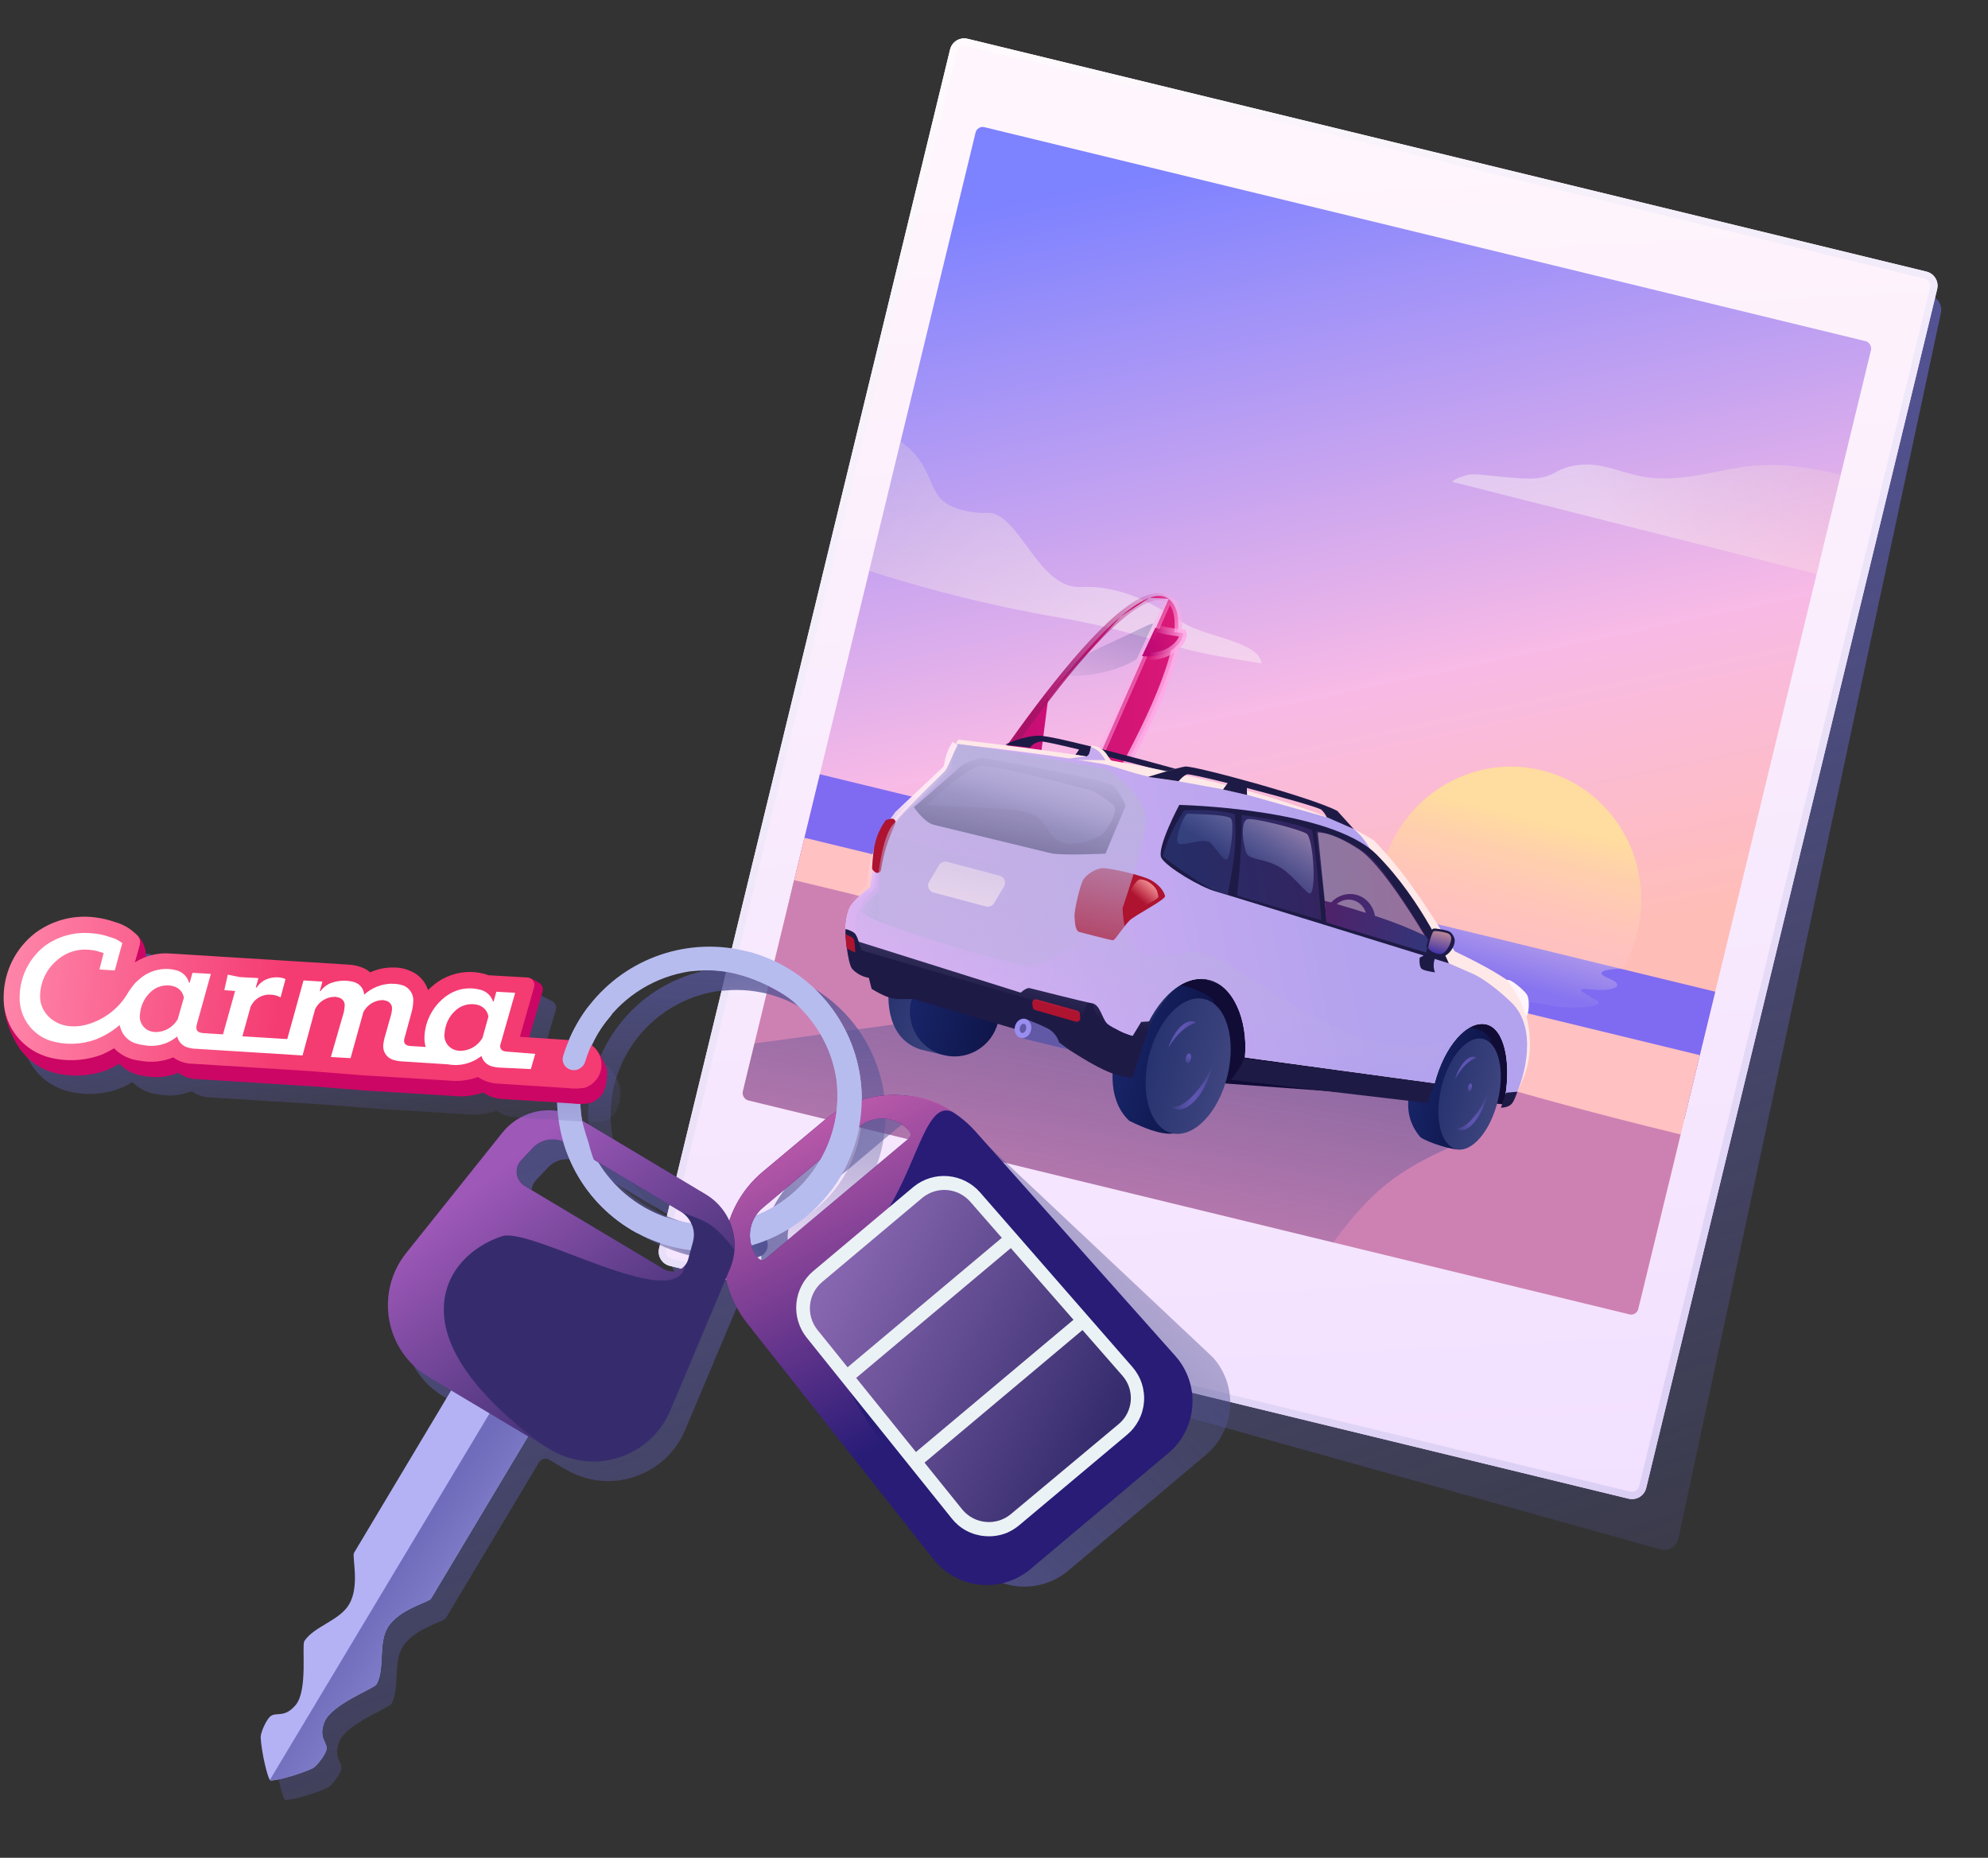 <svg width="274" height="256" viewBox="0 0 274 256" fill="none" xmlns="http://www.w3.org/2000/svg">
<rect x="0" y="0" width="274" height="256" fill="#333333" stroke="none"/>
<g style="mix-blend-mode:multiply">
<path fill-rule="evenodd" clip-rule="evenodd" d="M228.838 213.501C229.949 213.811 231.091 213.121 231.332 211.993L267.513 43.1C267.744 42.023 267.06 40.962 265.984 40.727L137.14 12.605C136.094 12.377 135.054 13.012 134.78 14.047L94.906 164.643L81.9 156.864C81.161 156.431 80.383 156.098 79.559 155.911C76.561 155.209 73.309 156.276 71.306 158.802L58.052 175.382C53.716 180.834 55.159 188.876 61.145 192.444L62.26 193.11C63.344 193.758 63.697 195.162 63.049 196.247L50.841 216.66C50.742 216.827 50.787 217.334 50.848 218.03C50.981 219.547 51.194 221.961 50.179 223.727C49.51 224.918 48.204 225.703 46.923 226.473C45.754 227.176 44.605 227.866 43.984 228.841C43.865 229.023 43.874 229.778 43.886 230.788C43.911 232.935 43.95 236.233 42.809 237.618C41.813 238.812 41.006 238.863 40.34 238.905C39.881 238.934 39.489 238.959 39.149 239.352C38.536 240.075 37.941 241.566 37.967 242.132C38.092 244.148 38.822 247.295 39.227 247.954C39.264 248.009 39.264 248.009 39.291 248.024C39.302 248.03 39.316 248.032 39.328 248.031C39.342 248.032 39.355 248.031 39.369 248.03C39.373 248.03 39.377 248.03 39.38 248.029L39.388 248.029C39.393 248.029 39.398 248.029 39.403 248.029L39.414 248.029C40.27 248.039 43.3 247.203 45.1 246.373C45.608 246.142 46.623 244.887 46.974 244.016C47.175 243.533 47.01 243.175 46.815 242.75C46.536 242.144 46.195 241.404 46.765 239.973C47.45 238.293 50.379 236.772 52.284 235.782C53.176 235.318 53.845 234.971 53.953 234.778C54.524 233.76 54.588 232.417 54.653 231.05C54.723 229.569 54.794 228.061 55.514 226.907C56.607 225.172 58.86 224.21 60.253 223.615L60.253 223.615L60.254 223.615L60.254 223.615C60.883 223.347 61.336 223.153 61.429 222.997C61.43 222.996 61.43 222.995 61.431 222.995C61.432 222.994 61.433 222.993 61.435 222.993L61.436 222.992C61.439 222.991 61.442 222.989 61.444 222.986L74.294 201.498C74.586 201.011 75.217 200.852 75.705 201.143L77.912 202.461C77.913 202.462 77.914 202.462 77.915 202.462C77.917 202.461 77.918 202.459 77.918 202.457C77.917 202.453 77.921 202.45 77.924 202.452C83.941 206.047 91.728 203.483 94.437 197.035L102.389 178.164L228.838 213.501ZM93.893 168.468L92.593 173.379C92.313 174.436 92.934 175.522 93.988 175.817L96.754 176.59C96.668 176.776 96.561 176.942 96.424 177.09C95.752 177.919 94.543 178.17 93.537 177.57L74.35 166.107C74.336 166.1 74.323 166.093 74.31 166.085C74.302 166.08 74.294 166.075 74.287 166.07C74.249 166.044 74.216 166.012 74.184 165.98C74.163 165.96 74.143 165.941 74.122 165.922C74.009 165.826 73.895 165.716 73.79 165.591C73.786 165.586 73.779 165.584 73.773 165.586C73.77 165.586 73.767 165.586 73.764 165.586C73.761 165.585 73.758 165.583 73.756 165.58C73.084 164.734 73.081 163.462 73.879 162.623L75.508 160.886C76.153 160.198 77.033 159.796 77.923 159.745C78.544 159.68 79.145 159.777 79.73 160.053C79.875 160.101 80.006 160.174 80.137 160.248L93.893 168.468Z" fill="url(#paint0_linear_9272_231825)"/>
</g>
<g clip-path="url(#clip0_9272_231825)">
<path d="M258.111 47.248L134.695 17.287L102.611 149.448L226.026 179.41L258.111 47.248Z" fill="url(#paint1_linear_9272_231825)"/>
<path d="M115.48 57.806C118.345 57.244 121.633 58.873 124.661 61.236C127.787 63.675 127.976 66.474 129.362 68.387C130.747 70.3 134.384 70.762 136.019 70.669C140.434 70.418 143.004 81.209 148.971 80.891C154.939 80.574 159.682 83.74 163.072 85.822C166.463 87.902 173.383 88.322 173.896 91.409C173.896 91.409 166.573 90.33 163.268 89.388C157.348 87.699 152.467 86.21 146.397 85.174C135.134 83.252 124.045 80.325 113.299 76.437L115.48 57.806Z" fill="url(#paint2_linear_9272_231825)"/>
<path d="M203.663 142.266C213.39 144.627 223.239 138.454 225.662 128.477C228.084 118.5 222.161 108.497 212.434 106.136C202.706 103.774 192.857 109.948 190.435 119.925C188.013 129.902 193.935 139.904 203.663 142.266Z" fill="url(#paint3_linear_9272_231825)"/>
<rect x="112.992" y="106.69" width="127" height="18" transform="rotate(13.646 112.992 106.69)" fill="#7E6BF2"/>
<rect x="110.867" y="115.436" width="127" height="18" transform="rotate(13.646 110.867 115.436)" fill="#FFC1C1"/>
<path d="M109.45 121.279C172.602 136.297 181.304 144.109 231.631 156.327L225.555 181.353L102.14 151.392L109.45 121.279Z" fill="#CD81B3"/>
<g style="mix-blend-mode:multiply">
<path d="M203.391 148.91C203.391 148.91 202.689 154.512 201.315 157.46C192.377 161.214 188.771 164.412 183.768 171.209L82.704 146.674L134.317 139.652L156.23 138.623C156.23 138.623 167.386 136.526 167.841 136.637L188.552 141.499C189.009 141.6 203.391 148.91 203.391 148.91Z" fill="url(#paint4_linear_9272_231825)"/>
</g>
<path d="M140.088 130.116L140.088 130.116C140.564 129.37 141.143 128.476 141.8 127.461C145.292 122.064 151.021 113.213 155.558 104.678C158.256 99.604 160.516 94.672 161.64 90.662C162.202 88.656 162.469 86.913 162.381 85.515C162.294 84.12 161.859 83.129 161.077 82.522L140.088 130.116ZM140.088 130.116C137.107 134.798 134.076 138.442 131.503 140.436C130.21 141.437 129.086 141.981 128.177 142.081C127.732 142.13 127.346 142.071 127.012 141.916C126.678 141.76 126.365 141.493 126.087 141.079C123.212 136.753 121.82 129.684 127.711 120.426C130.707 115.718 137.567 104.948 144.5 95.997M140.088 130.116L144.5 95.997M144.5 95.997C147.969 91.518 151.438 87.52 154.435 84.965M144.5 95.997L154.435 84.965M154.435 84.965C155.937 83.684 157.289 82.794 158.439 82.374M154.435 84.965L158.439 82.374M158.439 82.374C159.581 81.956 160.438 82.027 161.077 82.522L158.439 82.374Z" fill="url(#paint5_linear_9272_231825)" stroke="url(#paint6_linear_9272_231825)"/>
<path d="M161.236 82.729C154.811 77.747 133.908 110.555 128.084 119.708" stroke="url(#paint7_linear_9272_231825)"/>
<path d="M162.313 88.872C161.459 89.794 159.856 90.662 157.398 90.414L159.223 86.51C159.277 86.526 159.336 86.544 159.403 86.565C159.43 86.573 159.459 86.582 159.488 86.591C159.871 86.709 160.403 86.868 161.006 86.969C162.138 87.157 162.22 87.164 162.691 87.203C162.787 87.211 162.899 87.22 163.04 87.233C163.044 87.233 163.047 87.234 163.05 87.234C163.062 87.261 163.085 87.344 163.063 87.506C163.016 87.848 162.787 88.36 162.313 88.872Z" fill="url(#paint8_linear_9272_231825)" stroke="url(#paint9_linear_9272_231825)"/>
<g style="mix-blend-mode:multiply" opacity="0.5">
<path d="M156.666 90.805L158.936 85.945C158.796 85.742 155.733 87.375 152.945 88.615C149.508 90.145 146.557 92.047 146.523 92.684C146.309 93.565 153.09 93.217 156.666 90.805Z" fill="url(#paint10_linear_9272_231825)"/>
</g>
<path d="M155.203 130.074L209.353 139.47C209.479 145.049 208.861 147.747 207.111 152.155L154.48 148.225L155.203 130.074Z" fill="#100C36"/>
<path d="M158.489 135.844C160.864 134.576 167.516 136.893 167.325 138.242L161.711 156.196C159.9 156.409 157.397 155.304 155.646 154.449C150.026 149.155 156.114 137.111 158.489 135.844Z" fill="url(#paint11_linear_9272_231825)"/>
<path d="M122.523 136.044L125.844 136.85L129.893 145.348L126.81 144.6C121.503 142.832 122.523 136.044 122.523 136.044Z" fill="url(#paint12_linear_9272_231825)"/>
<ellipse cx="131.569" cy="139.374" rx="6.163" ry="6.203" transform="rotate(13.646 131.569 139.374)" fill="url(#paint13_linear_9272_231825)"/>
<path d="M143.203 101.377C145.513 101.348 162.024 105.943 162.024 105.943L160.587 106.347C160.587 106.347 155.573 105.005 150.976 103.846L150.738 104.397L148.229 103.998L148.726 103.286C145.99 102.617 143.761 102.119 143.398 102.177C142.366 102.342 141.969 103.015 141.969 103.015L138.551 102.607C138.551 102.607 140.894 101.406 143.203 101.377Z" fill="#1E1A46"/>
<path d="M197.492 140.552C197.653 140.254 204.099 141.785 204.608 142.279C205.118 142.774 205.472 143.205 205.472 143.205C205.472 143.205 202.176 158.162 201.29 158.368C200.404 158.574 196.72 157.425 195.755 156.687C191.98 152.232 195.485 147.238 197.492 140.552Z" fill="url(#paint14_linear_9272_231825)"/>
<path d="M196.723 151.993L169.661 148.794C170.518 147.709 170.967 147.083 171.462 145.861L197.794 149.136L196.723 151.993Z" fill="#1E1A46"/>
<path d="M155.99 142.695L157.389 142.966C159.314 137.489 163.197 134.164 166.648 135.002C169.893 135.79 172.043 140.404 171.581 145.713L197.725 149.265C199.06 144.138 202.226 140.521 204.878 141.165C207.345 141.764 208.247 146.317 207.463 151.041L208.948 150.79C210.969 146.773 211.88 143.58 209.255 136.077C206.736 134.359 205.299 133.39 200.503 131.087L200.039 130.358C195.956 123.942 193.529 120.128 189.387 115.834C181.868 110.933 165.095 106.869 153.294 104.823C153.081 104.786 152.941 104.564 152.759 104.274C152.416 103.727 151.921 102.941 150.5 102.707C150.39 102.709 150.294 103.208 150.228 103.552C150.197 103.713 150.173 103.84 150.156 103.866C150.105 103.948 149.899 104.236 149.712 104.233C143.908 103.323 138.062 102.62 132.064 101.918C131.129 103.374 130.975 104.249 130.722 105.721L123.788 112.211C120.789 116.191 120.352 118.365 119.933 122.229C119.933 122.229 118.085 123.634 117.32 124.712C116.556 125.791 116.528 127.975 116.528 127.975L118.04 130.027L155.99 142.695Z" fill="#FFE8F4"/>
<path d="M155.99 142.694L157.389 142.965C159.314 137.488 163.198 134.163 166.648 135.001C169.893 135.789 172.043 140.403 171.582 145.712L197.725 149.264C199.061 144.137 202.226 140.52 204.879 141.164C207.346 141.763 208.248 146.316 207.464 151.04L208.948 150.789C210.037 148.626 212.036 141.753 208.336 138.171C205.165 135.1 203.044 134.211 203.044 134.211L198.86 132.373L197.23 131.978L182.389 127.069L181.398 114.315L188.859 117.004C188.223 116.003 187.864 115.375 186.551 114.193C185.582 113.665 184.821 113.382 182.819 112.611L171.849 109.514L168.58 108.777L162.381 107.65C162.381 107.65 159.731 107.321 158.383 107.033C155.555 106.429 153.644 105.553 152.013 105.27L148.431 104.68C142.627 103.77 137.717 103.199 131.719 102.496C130.784 103.952 130.81 104.645 130.51 105.879L123.789 112.21C120.789 116.19 120.352 118.364 119.933 122.228C119.933 122.228 118.085 123.633 117.321 124.711C116.557 125.79 116.529 127.974 116.529 127.974L118.04 130.026L155.99 142.694Z" fill="url(#paint15_linear_9272_231825)"/>
<path d="M131.717 102.496C130.781 103.952 130.808 104.645 130.508 105.878L123.786 112.209C120.787 116.189 120.35 118.364 119.931 122.227C119.931 122.227 118.083 123.632 117.319 124.711C116.571 125.826 116.212 127.349 116.527 127.973L118.038 130.025" stroke="url(#paint16_linear_9272_231825)"/>
<path fill-rule="evenodd" clip-rule="evenodd" d="M162.532 110.915C162.532 110.915 159.307 116.958 160.084 118.242C160.861 119.526 165.395 122.228 167.51 122.825C169.626 123.423 199.682 132.742 199.682 132.742C199.682 132.742 196.142 124.215 189.752 117.776C183.363 111.338 162.532 110.915 162.532 110.915ZM187.328 117.062C183.505 114.533 181.62 114.707 181.62 114.707L182.828 126.46L197.678 131.16C197.678 131.16 191.151 119.591 187.328 117.062Z" fill="#1E1A46"/>
<g style="mix-blend-mode:multiply">
<path d="M132.286 103.067C133.644 102.301 152.339 105.997 152.339 105.997L153.396 108.192L131.533 106.17C131.533 106.17 130.928 103.833 132.286 103.067Z" fill="url(#paint17_linear_9272_231825)"/>
</g>
<path d="M206.867 152.644L207.557 150.578L209.141 150.436C208.571 151.832 208.517 152.547 206.867 152.644Z" fill="#1E1A46"/>
<path d="M158.646 140.727L156.101 148.451C153.582 148.442 151.09 147.142 145.434 143.418L125.899 137.664L123.886 137.681C122.597 137.608 121.735 137.212 120.128 136.263L119.744 134.738C119.744 134.738 118.428 134.597 117.448 133.506C116.819 132.806 116.381 128.202 116.563 128.014C116.872 128.117 117.682 128.36 117.921 128.755C118.16 129.15 118.256 129.489 118.356 129.766L140.681 136.787C140.936 136.54 141.542 136.069 141.921 136.161C142.395 136.276 149.413 138.064 150.539 138.253C151.665 138.443 151.913 140.525 152.687 141.134C153.305 141.621 155.175 142.496 156.032 142.873L157.285 140.818L158.646 140.727Z" fill="#1E1A46"/>
<g style="mix-blend-mode:multiply">
<path d="M121.813 114.974C136.705 118.902 143.07 121.012 150.635 122.477L148.191 130.478L142.244 133.248C137.087 132.417 121.683 127.582 120.967 126.735C121.347 122.1 121.021 117.557 121.813 114.974Z" fill="url(#paint18_linear_9272_231825)" fill-opacity="0.7"/>
</g>
<path d="M155.129 111.056L152.361 117.63C152.361 117.63 146.263 117.919 144.84 117.574L128.71 113.658C127.366 113.332 125.953 111.219 125.953 111.219C125.953 111.219 130.709 107.15 132.005 105.948C133.302 104.746 135.393 104.411 135.393 104.411C135.393 104.411 152.267 107.327 153.377 108.271C154.488 109.215 155.129 111.056 155.129 111.056Z" fill="#1E1A46"/>
<path fill-rule="evenodd" clip-rule="evenodd" d="M181.779 122.804L181.779 122.804C181.539 119.879 181.338 117.436 180.824 114.386C178.116 113.346 176.054 113.035 173.146 112.595C172.516 112.5 171.845 112.399 171.12 112.283C171.161 116.253 170.948 119.024 170.496 123.422L182.127 126.808C181.986 125.336 181.879 124.028 181.779 122.804ZM169.353 122.499L169.353 122.498L169.353 122.498C170.191 117.91 170.426 116.621 170.188 112.182C168.107 111.697 166.645 111.569 163.212 111.653C161.444 114.362 161.021 115.624 160.271 117.859L160.262 117.886C159.951 118.004 165.458 121.798 166.714 122.384C167.969 122.97 169.212 123.272 169.212 123.272C169.261 123.004 169.308 122.747 169.353 122.499ZM181.385 114.481L182.883 127.104L198.167 131.742C198.167 131.742 192.23 121.537 189.213 118.445C186.196 115.354 181.385 114.481 181.385 114.481Z" fill="url(#paint19_linear_9272_231825)" fill-opacity="0.6"/>
<path d="M142.27 138.254C142.225 137.9 142.556 137.614 142.9 137.709L148.47 139.257C148.671 139.312 148.816 139.486 148.835 139.694L148.885 140.259C148.917 140.609 148.587 140.881 148.249 140.784L142.693 139.186C142.501 139.131 142.36 138.966 142.335 138.768L142.27 138.254Z" fill="#AE1330"/>
<path d="M116.523 128.751C116.523 128.751 117.379 129.044 117.607 129.31C117.835 129.576 117.866 131.206 117.866 131.206C118.268 131.445 116.67 130.756 116.704 130.617C116.597 130.148 116.583 129.684 116.523 128.751Z" fill="#AE1330"/>
<path d="M148.775 128.431C149.408 128.584 153.189 129.608 153.44 129.563C153.691 129.519 154.93 127.566 155.696 126.825C156.462 126.084 160.705 123.954 160.574 123.459C160.443 122.964 159.954 122.044 158.707 121.32C157.459 120.596 152.656 119.514 151.788 119.641C150.92 119.767 149.789 120.461 149.319 121.19C148.849 121.919 148.035 125.534 148.092 126.243C148.15 126.952 148.142 128.277 148.775 128.431Z" fill="#AE1330"/>
<path d="M129.422 119.208C129.65 118.824 130.106 118.638 130.537 118.753L137.775 120.674C138.417 120.845 138.718 121.582 138.378 122.153L137.008 124.452C136.779 124.835 136.324 125.021 135.892 124.906L128.654 122.985C128.012 122.814 127.712 122.077 128.052 121.506L129.422 119.208Z" fill="#FFE8F4"/>
<path d="M139.18 103.645L144.832 104.677C144.452 104.997 145.649 105.241 145.814 105.635L140.162 104.602C140.051 104.221 138.848 103.977 139.18 103.645Z" fill="#E83657"/>
<path d="M121.982 113.141C122.052 113.036 122.161 112.964 122.284 112.937L122.823 112.817C123.228 112.728 123.561 113.144 123.389 113.523C122.31 115.906 121.792 117.529 121.423 119.849C121.361 120.244 120.887 120.421 120.587 120.158L120.366 119.964C120.251 119.863 120.189 119.715 120.197 119.563C120.362 116.488 120.751 114.966 121.982 113.141Z" fill="#AE1330"/>
<ellipse cx="202.548" cy="150.754" rx="3.997" ry="7.82" transform="rotate(13.646 202.548 150.754)" fill="url(#paint20_linear_9272_231825)"/>
<path d="M141.384 140.433C141.384 140.433 142.962 141.006 144.308 141.67C145.653 142.333 145.966 143.631 145.966 143.631L147.274 144.623L140.633 143.011L141.384 140.433Z" fill="#6158A6"/>
<path d="M141.758 141.894C141.614 142.488 141.127 142.77 140.755 142.68C140.384 142.59 140.08 142.115 140.225 141.521C140.369 140.927 140.856 140.645 141.227 140.735C141.599 140.825 141.902 141.3 141.758 141.894Z" fill="#6158A6" stroke="#998DEF" stroke-width="0.7"/>
<ellipse cx="163.759" cy="146.908" rx="5.573" ry="9.509" transform="rotate(13.646 163.759 146.908)" fill="url(#paint21_linear_9272_231825)"/>
<path d="M200.507 155.279C200.507 155.279 201.455 156.606 203.114 154.737C204.706 152.943 205.187 150.142 205.187 150.142C205.187 150.142 204.808 151.914 203.076 153.984C201.351 156.045 200.507 155.279 200.507 155.279Z" fill="url(#paint22_linear_9272_231825)"/>
<path d="M200.545 148.683C201.23 146.504 202.568 145.178 203.509 145.745C202.414 146.175 201.418 147.111 200.545 148.683Z" fill="url(#paint23_linear_9272_231825)"/>
<path d="M202.446 150.431C202.301 150.396 202.246 150.113 202.322 149.799C202.399 149.484 202.578 149.258 202.722 149.293C202.867 149.328 202.922 149.611 202.846 149.926C202.77 150.24 202.591 150.467 202.446 150.431Z" fill="url(#paint24_linear_9272_231825)"/>
<path d="M161.193 152.303C161.193 152.303 162.489 153.933 164.628 151.729C166.682 149.614 167.234 146.251 167.234 146.251C167.234 146.251 166.786 148.377 164.556 150.82C162.334 153.252 161.193 152.303 161.193 152.303Z" fill="url(#paint25_linear_9272_231825)"/>
<path d="M161.042 144.35C161.882 141.744 163.614 140.185 164.878 140.898C163.441 141.383 162.151 142.481 161.042 144.35Z" fill="url(#paint26_linear_9272_231825)"/>
<path d="M163.613 146.517C163.42 146.471 163.338 146.127 163.43 145.75C163.521 145.374 163.751 145.106 163.944 145.153C164.137 145.2 164.219 145.543 164.127 145.92C164.036 146.297 163.805 146.564 163.613 146.517Z" fill="url(#paint27_linear_9272_231825)"/>
<path d="M158.237 107.05C158.237 107.05 162.179 105.816 163.313 105.628C164.447 105.44 180.786 109.87 184.31 111.736L186.554 114.219L182.844 112.602C182.844 112.602 182.703 112.147 182.128 111.586C181.818 111.284 176.65 109.827 171.847 108.582L171.866 109.537L168.563 108.788L169.206 107.909C166.205 107.161 163.811 106.623 163.595 106.707C162.994 106.941 162.445 107.65 162.445 107.65L158.237 107.05Z" fill="#1E1A46"/>
<path d="M210.293 139.978C209.716 137.99 209.023 136.877 207.72 135.056C208.045 134.756 209.928 136.308 210.425 137.019C210.923 137.729 210.689 140.243 210.293 139.978Z" fill="#FFF5FD"/>
<path fill-rule="evenodd" clip-rule="evenodd" d="M189.498 126.193C192.148 127.071 194.252 127.905 196.52 128.989C196.67 129.237 196.814 129.473 196.948 129.695L196.708 131.299L182.792 127.105L182.697 125.553L182.577 124.137C182.897 124.229 183.155 124.263 183.46 124.351C184.324 123.426 185.604 122.977 186.869 123.284C188.268 123.623 189.26 124.796 189.498 126.193ZM184.227 124.574C184.835 124.063 185.643 123.836 186.442 124.03C187.333 124.247 187.995 124.934 188.255 125.791C187.049 125.409 185.725 125.01 184.227 124.574Z" fill="url(#paint28_linear_9272_231825)"/>
<path d="M149.774 104.236C149.953 104.176 150.191 103.919 150.357 102.956C151.269 103.229 151.702 103.68 152.36 104.748C147.921 104.713 144.684 104.726 149.774 104.236Z" fill="#C6ABF1"/>
<g style="mix-blend-mode:multiply">
<path d="M118.729 125.601C118.584 125.094 120.278 123.589 121.143 122.901L121.063 126.673L122.854 127.571C121.54 127.126 118.874 126.108 118.729 125.601Z" fill="url(#paint29_linear_9272_231825)"/>
</g>
<path d="M197.869 131.632C197.708 132.321 197.399 132.94 197.767 133.983C197.767 133.983 196.548 133.835 196.028 133.561C195.508 133.287 195.664 131.956 195.664 131.956C196.334 131.691 196.512 131.388 196.723 130.696L197.869 131.632Z" fill="#1E1A46"/>
<path d="M196.607 130.394C196.635 130.022 197.204 128.106 197.498 127.977C197.791 127.849 199.177 128.174 199.414 128.232C199.928 128.357 200.208 128.692 200.421 129.203C200.831 130.187 199.515 132.163 198.209 131.846C197.475 131.668 196.579 130.767 196.607 130.394Z" fill="#1E1A46"/>
<path d="M196.848 130.537C196.876 130.164 197.34 128.483 197.583 128.334C197.827 128.185 199.442 128.511 199.64 128.655C199.887 128.833 200.083 129.026 199.992 129.572C199.902 130.119 199.266 131.461 198.511 131.467C197.756 131.473 196.821 130.909 196.848 130.537Z" fill="url(#paint30_linear_9272_231825)" fill-opacity="0.7"/>
<path opacity="0.7" fill-rule="evenodd" clip-rule="evenodd" d="M180.073 114.878C179.133 114.271 172.63 112.608 171.89 112.891C171.15 113.175 171.071 115.22 171.716 117.399C171.909 118.05 172.635 118.229 173.613 118.47C174.392 118.663 175.332 118.894 176.288 119.436C177.328 120.026 178.403 121.141 179.222 121.992C179.867 122.661 180.354 123.167 180.543 123.123C181.465 122.909 181.014 115.486 180.073 114.878ZM169.178 118.336C169.614 117.838 170.122 113.498 169.677 112.831C169.348 112.337 166.616 112.237 164.967 112.176C164.391 112.155 163.947 112.139 163.784 112.113C163.153 112.01 161.975 115.393 162.324 116.111C162.488 116.447 163.316 116.29 164.233 116.117C165.271 115.92 166.422 115.702 166.847 116.156C167.076 116.4 167.329 116.724 167.584 117.05C168.22 117.864 168.867 118.692 169.178 118.336Z" fill="url(#paint31_linear_9272_231825)"/>
<path opacity="0.7" d="M135.032 105.554C136.987 105.257 150.593 108.981 150.593 108.981C150.593 108.981 152.127 109.845 153.349 110.843C154.571 111.842 151.924 114.99 151.924 114.99C151.924 114.99 146.681 118.192 144.57 114.539C142.459 110.885 140.441 111.635 127.724 110.941C127.724 110.941 133.078 105.852 135.032 105.554Z" fill="url(#paint32_linear_9272_231825)"/>
<g style="mix-blend-mode:multiply">
<path fill-rule="evenodd" clip-rule="evenodd" d="M146.204 104.824C141.21 103.921 137.85 103.314 132.061 102.526C131.659 103.255 131.35 103.974 131.082 104.596C130.761 105.342 130.499 105.948 130.211 106.269C130.072 106.423 129.617 106.867 128.992 107.477C127.229 109.196 124.114 112.234 122.927 113.811C121.32 115.949 120.858 122.336 120.858 122.336C117.556 125.046 117.328 127.089 118.741 130.964L149.237 139.827C149.237 139.827 150.162 137.546 151.408 134.275C150.865 136.559 150.523 138.301 150.665 138.577C151.212 141.048 154.148 142.49 157.715 143.339C157.715 143.339 160.852 133.172 166.854 135.177C171.734 136.806 172.425 141.979 172.685 143.927C172.745 144.376 172.782 144.653 172.842 144.678C173.832 145.087 195.102 148.175 196.094 147.879C197.087 147.584 199.328 143.525 199.328 143.525C190.119 146.343 180.944 140.383 173.827 135.76C170.274 133.452 167.234 131.477 164.958 131.093C164.681 131.046 164.078 131.151 163.306 131.285C161.216 131.647 157.88 132.226 156.368 130.609C155.184 129.343 154.797 127.119 154.715 125.145C156.75 119.155 158.42 113.262 157.742 111.689C156.243 108.208 152.481 105.946 152.481 105.946C150.044 105.518 148.016 105.152 146.204 104.824Z" fill="url(#paint33_linear_9272_231825)"/>
</g>
<path d="M159.012 122.109C158.504 121.582 157.818 121.166 157.102 121.182C156.387 121.198 154.527 124.695 155.543 125.796C155.543 125.796 159.757 124.039 159.651 123.529C159.545 123.018 159.52 122.637 159.012 122.109Z" fill="url(#paint34_linear_9272_231825)"/>
<path d="M244.63 64.077C238.837 63.963 235.707 65.669 230.143 65.915C224.579 66.162 222.134 63.742 218.018 64.036C213.903 64.33 214.687 66.194 209.81 65.922C204.934 65.651 203.501 65.075 201.93 65.531C200.359 65.986 200.148 66.391 200.148 66.391L252.214 79.564L256.27 66.098C256.27 66.098 249.884 64.181 244.63 64.077Z" fill="url(#paint35_linear_9272_231825)"/>
</g>
<path d="M133.358 5.342C132.284 5.082 131.203 5.741 130.942 6.814L90.837 172.015C90.576 173.089 91.235 174.17 92.308 174.431L224.47 206.515C225.543 206.776 226.624 206.117 226.885 205.044L266.991 39.842C267.251 38.769 266.592 37.687 265.519 37.427L133.358 5.342ZM226.344 176.496C226.083 177.569 225.002 178.228 223.929 177.968L106.03 149.345C104.956 149.085 104.297 148.003 104.558 146.93L134.878 22.037C135.138 20.964 136.22 20.305 137.293 20.565L255.192 49.187C256.266 49.448 256.925 50.529 256.664 51.603L226.344 176.496Z" fill="url(#paint36_linear_9272_231825)"/>
<g clip-path="url(#clip1_9272_231825)">
<path d="M258.114 47.248L134.699 17.287L102.615 149.448L226.03 179.41L258.114 47.248Z" fill="url(#paint37_linear_9272_231825)"/>
<path d="M115.484 57.806C118.349 57.243 121.637 58.873 124.664 61.236C127.791 63.675 127.98 66.474 129.365 68.387C130.751 70.3 134.388 70.762 136.023 70.669C140.438 70.418 143.008 81.209 148.975 80.891C154.942 80.573 159.686 83.74 163.076 85.821C166.467 87.902 173.387 88.322 173.9 91.409C173.9 91.409 166.577 90.33 163.272 89.387C157.351 87.699 152.471 86.21 146.401 85.174C135.138 83.252 124.049 80.325 113.303 76.437L115.484 57.806Z" fill="url(#paint38_linear_9272_231825)"/>
<path d="M203.666 142.266C213.394 144.627 223.243 138.453 225.665 128.476C228.088 118.499 222.165 108.497 212.438 106.135C202.71 103.774 192.861 109.947 190.439 119.925C188.017 129.902 193.939 139.904 203.666 142.266Z" fill="url(#paint39_linear_9272_231825)"/>
<rect x="112.996" y="106.69" width="127" height="18" transform="rotate(13.646 112.996 106.69)" fill="#7E6BF2"/>
<rect x="110.871" y="115.436" width="127" height="18" transform="rotate(13.646 110.871 115.436)" fill="#FFC1C1"/>
<path d="M109.454 121.279C172.606 136.297 181.308 144.109 231.635 156.327L225.559 181.353L102.144 151.392L109.454 121.279Z" fill="#CD81B3"/>
<g style="mix-blend-mode:multiply">
<path d="M203.395 148.91C203.395 148.91 202.693 154.512 201.319 157.46C192.38 161.214 188.775 164.412 183.772 171.209L82.708 146.673L134.321 139.652L156.234 138.623C156.234 138.623 167.39 136.526 167.844 136.637L188.556 141.499C189.013 141.6 203.395 148.91 203.395 148.91Z" fill="url(#paint40_linear_9272_231825)"/>
</g>
<path d="M140.092 130.116L140.092 130.116C140.568 129.37 141.146 128.476 141.804 127.46C145.296 122.064 151.024 113.213 155.562 104.678C158.26 99.604 160.52 94.672 161.643 90.662C162.205 88.656 162.473 86.913 162.385 85.514C162.298 84.12 161.863 83.129 161.081 82.522L140.092 130.116ZM140.092 130.116C137.11 134.798 134.08 138.442 131.507 140.436C130.214 141.437 129.09 141.981 128.181 142.081C127.736 142.13 127.35 142.071 127.016 141.915C126.682 141.76 126.369 141.493 126.091 141.079C123.216 136.753 121.824 129.683 127.715 120.426C130.711 115.717 137.571 104.948 144.504 95.997M140.092 130.116L144.504 95.997M144.504 95.997C147.973 91.518 151.442 87.52 154.439 84.965M144.504 95.997L154.439 84.965M154.439 84.965C155.941 83.684 157.293 82.794 158.443 82.374M154.439 84.965L158.443 82.374M158.443 82.374C159.585 81.956 160.442 82.027 161.081 82.522L158.443 82.374Z" fill="url(#paint41_linear_9272_231825)" stroke="url(#paint42_linear_9272_231825)"/>
<path opacity="0.6" d="M188.732 125.996C187.79 129.51 194.865 134.46 204.534 137.051C207.801 137.926 210.778 137.923 213.716 138.555C216.654 139.187 221.41 138.708 220.123 137.906C218.837 137.105 216.293 135.995 219.373 136.344C222.453 136.692 224.155 135.784 221.782 134.844C219.408 133.903 221.531 133.497 223.565 133.497L206.375 129.375L189.25 125.125C188.624 125.575 188.901 125.364 188.732 125.996Z" fill="url(#paint43_linear_9272_231825)"/>
<path d="M161.24 82.729C154.815 77.747 133.912 110.555 128.088 119.707" stroke="url(#paint44_linear_9272_231825)"/>
<path d="M162.316 88.872C161.463 89.794 159.86 90.662 157.402 90.414L159.227 86.51C159.281 86.526 159.34 86.544 159.407 86.565C159.434 86.573 159.463 86.582 159.492 86.591C159.875 86.709 160.407 86.868 161.01 86.968C162.142 87.157 162.224 87.164 162.695 87.203C162.791 87.211 162.903 87.22 163.043 87.233C163.048 87.233 163.051 87.234 163.054 87.234C163.066 87.261 163.089 87.344 163.067 87.505C163.02 87.848 162.791 88.36 162.316 88.872Z" fill="url(#paint45_linear_9272_231825)" stroke="url(#paint46_linear_9272_231825)"/>
<g style="mix-blend-mode:multiply" opacity="0.5">
<path d="M156.67 90.805L158.939 85.945C158.8 85.742 155.737 87.375 152.949 88.615C149.512 90.144 146.561 92.047 146.527 92.684C146.313 93.564 153.094 93.217 156.67 90.805Z" fill="url(#paint47_linear_9272_231825)"/>
</g>
<path d="M155.207 130.074L209.357 139.47C209.483 145.048 208.865 147.746 207.115 152.155L154.484 148.225L155.207 130.074Z" fill="#100C36"/>
<path d="M158.493 135.844C160.868 134.576 167.52 136.892 167.329 138.241L161.715 156.196C159.904 156.409 157.401 155.304 155.649 154.449C150.03 149.155 156.118 137.111 158.493 135.844Z" fill="url(#paint48_linear_9272_231825)"/>
<path d="M122.527 136.044L125.848 136.85L129.897 145.348L126.813 144.599C121.507 142.832 122.527 136.044 122.527 136.044Z" fill="url(#paint49_linear_9272_231825)"/>
<ellipse cx="131.573" cy="139.374" rx="6.163" ry="6.203" transform="rotate(13.646 131.573 139.374)" fill="url(#paint50_linear_9272_231825)"/>
<path d="M143.207 101.377C145.517 101.348 162.028 105.943 162.028 105.943L160.591 106.346C160.591 106.346 155.577 105.005 150.98 103.846L150.742 104.397L148.233 103.998L148.73 103.286C145.994 102.617 143.765 102.119 143.402 102.177C142.37 102.342 141.972 103.015 141.972 103.015L138.555 102.607C138.555 102.607 140.898 101.406 143.207 101.377Z" fill="#1E1A46"/>
<path d="M197.496 140.552C197.657 140.254 204.103 141.785 204.612 142.279C205.122 142.774 205.476 143.205 205.476 143.205C205.476 143.205 202.18 158.162 201.294 158.368C200.408 158.574 196.724 157.425 195.759 156.687C191.984 152.232 195.489 147.238 197.496 140.552Z" fill="url(#paint51_linear_9272_231825)"/>
<path d="M196.727 151.993L169.665 148.794C170.521 147.709 170.971 147.083 171.465 145.861L197.797 149.135L196.727 151.993Z" fill="#1E1A46"/>
<path d="M155.994 142.694L157.393 142.966C159.318 137.489 163.201 134.164 166.652 135.002C169.897 135.79 172.047 140.403 171.585 145.713L197.729 149.265C199.064 144.138 202.23 140.521 204.882 141.165C207.349 141.764 208.251 146.317 207.467 151.04L208.951 150.79C210.973 146.773 211.884 143.58 209.259 136.077C206.74 134.359 205.303 133.39 200.507 131.087L200.043 130.358C195.96 123.942 193.533 120.128 189.391 115.834C181.872 110.933 165.099 106.869 153.298 104.823C153.085 104.786 152.945 104.564 152.763 104.274C152.419 103.727 151.925 102.94 150.504 102.707C150.393 102.709 150.298 103.208 150.232 103.552C150.201 103.713 150.177 103.84 150.16 103.866C150.109 103.948 149.903 104.235 149.716 104.233C143.912 103.323 138.066 102.62 132.068 101.917C131.133 103.374 130.979 104.249 130.726 105.721L123.792 112.211C120.793 116.191 120.356 118.365 119.937 122.229C119.937 122.229 118.089 123.634 117.324 124.712C116.56 125.791 116.532 127.974 116.532 127.974L118.044 130.027L155.994 142.694Z" fill="#FFE8E8"/>
<path d="M155.994 142.693L157.393 142.965C159.318 137.488 163.202 134.163 166.652 135.001C169.897 135.789 172.047 140.402 171.586 145.712L197.729 149.264C199.065 144.137 202.23 140.52 204.883 141.164C207.35 141.763 208.252 146.316 207.468 151.04L208.952 150.789C210.04 148.626 212.04 141.753 208.34 138.171C205.169 135.1 203.048 134.211 203.048 134.211L198.863 132.373L197.234 131.978L182.392 127.069L181.402 114.314L188.863 117.004C188.227 116.003 187.868 115.375 186.555 114.193C185.585 113.665 184.825 113.382 182.823 112.611L171.853 109.514L168.583 108.776L162.385 107.65C162.385 107.65 159.735 107.321 158.387 107.033C155.559 106.429 153.648 105.553 152.016 105.27L148.435 104.68C142.631 103.77 137.721 103.199 131.723 102.496C130.787 103.952 130.814 104.645 130.514 105.879L123.793 112.21C120.793 116.19 120.356 118.364 119.937 122.228C119.937 122.228 118.089 123.633 117.325 124.711C116.561 125.79 116.533 127.974 116.533 127.974L118.044 130.026L155.994 142.693Z" fill="url(#paint52_linear_9272_231825)"/>
<path d="M131.721 102.496C130.785 103.952 130.812 104.645 130.512 105.878L123.79 112.209C120.791 116.189 120.354 118.363 119.935 122.227C119.935 122.227 118.087 123.632 117.323 124.711C116.575 125.826 116.216 127.349 116.531 127.973L118.042 130.025" stroke="url(#paint53_linear_9272_231825)"/>
<path fill-rule="evenodd" clip-rule="evenodd" d="M162.535 110.915C162.535 110.915 159.311 116.958 160.088 118.242C160.865 119.525 165.399 122.227 167.514 122.825C169.63 123.423 199.686 132.742 199.686 132.742C199.686 132.742 196.146 124.215 189.756 117.776C183.366 111.338 162.535 110.915 162.535 110.915ZM187.332 117.062C183.508 114.532 181.624 114.707 181.624 114.707L182.832 126.46L197.682 131.16C197.682 131.16 191.155 119.591 187.332 117.062Z" fill="#1E1A46"/>
<g style="mix-blend-mode:multiply">
<path d="M132.29 103.067C133.648 102.301 152.342 105.997 152.342 105.997L153.4 108.192L131.536 106.17C131.536 106.17 130.932 103.832 132.29 103.067Z" fill="url(#paint54_linear_9272_231825)"/>
</g>
<path d="M206.871 152.644L207.561 150.578L209.145 150.436C208.575 151.831 208.521 152.546 206.871 152.644Z" fill="#1E1A46"/>
<path d="M158.65 140.727L156.105 148.451C153.586 148.442 151.094 147.142 145.438 143.418L125.903 137.664L123.89 137.681C122.601 137.608 121.739 137.212 120.132 136.263L119.748 134.738C119.748 134.738 118.432 134.597 117.452 133.506C116.823 132.806 116.385 128.202 116.566 128.014C116.876 128.117 117.686 128.359 117.925 128.754C118.164 129.15 118.26 129.489 118.36 129.766L140.685 136.787C140.94 136.54 141.545 136.069 141.925 136.161C142.399 136.276 149.417 138.064 150.543 138.253C151.669 138.442 151.917 140.525 152.691 141.134C153.309 141.621 155.179 142.496 156.036 142.873L157.288 140.818L158.65 140.727Z" fill="#1E1A46"/>
<g style="mix-blend-mode:multiply">
<path d="M121.817 114.974C136.708 118.902 143.074 121.012 150.639 122.477L148.194 130.478L142.247 133.247C137.09 132.417 121.687 127.582 120.971 126.735C121.351 122.1 121.025 117.557 121.817 114.974Z" fill="url(#paint55_linear_9272_231825)" fill-opacity="0.7"/>
</g>
<path d="M155.133 111.056L152.365 117.63C152.365 117.63 146.267 117.919 144.844 117.574L128.714 113.658C127.37 113.332 125.957 111.219 125.957 111.219C125.957 111.219 130.713 107.149 132.009 105.947C133.306 104.745 135.397 104.41 135.397 104.41C135.397 104.41 152.271 107.327 153.381 108.271C154.492 109.215 155.133 111.056 155.133 111.056Z" fill="#1E1A46"/>
<path fill-rule="evenodd" clip-rule="evenodd" d="M181.783 122.804L181.783 122.804C181.543 119.879 181.342 117.436 180.828 114.386C178.12 113.346 176.058 113.035 173.15 112.595C172.52 112.5 171.849 112.399 171.124 112.283C171.164 116.253 170.952 119.024 170.5 123.422L182.13 126.808C181.99 125.336 181.883 124.028 181.783 122.804ZM169.357 122.499L169.357 122.498L169.357 122.498C170.194 117.91 170.43 116.62 170.192 112.182C168.111 111.697 166.649 111.569 163.216 111.653C161.448 114.362 161.025 115.624 160.275 117.859L160.266 117.886C159.955 118.004 165.462 121.798 166.717 122.384C167.973 122.97 169.216 123.272 169.216 123.272C169.265 123.004 169.312 122.747 169.357 122.499ZM181.388 114.48L182.887 127.104L198.171 131.742C198.171 131.742 192.234 121.537 189.217 118.445C186.2 115.354 181.388 114.48 181.388 114.48Z" fill="url(#paint56_linear_9272_231825)" fill-opacity="0.6"/>
<path d="M142.274 138.254C142.229 137.9 142.56 137.614 142.904 137.709L148.474 139.256C148.675 139.312 148.82 139.486 148.839 139.693L148.889 140.259C148.921 140.609 148.591 140.881 148.253 140.784L142.697 139.186C142.505 139.131 142.364 138.966 142.339 138.768L142.274 138.254Z" fill="#AE1330"/>
<path d="M116.527 128.751C116.527 128.751 117.382 129.044 117.611 129.31C117.839 129.576 117.87 131.206 117.87 131.206C118.272 131.445 116.674 130.756 116.708 130.617C116.601 130.147 116.587 129.683 116.527 128.751Z" fill="#AE1330"/>
<path d="M148.779 128.431C149.412 128.584 153.193 129.608 153.444 129.563C153.695 129.519 154.934 127.565 155.7 126.825C156.466 126.084 160.708 123.954 160.578 123.459C160.447 122.963 159.958 122.044 158.71 121.32C157.463 120.596 152.66 119.514 151.792 119.641C150.924 119.767 149.793 120.461 149.323 121.19C148.853 121.918 148.039 125.534 148.096 126.243C148.154 126.952 148.146 128.277 148.779 128.431Z" fill="#AE1330"/>
<path d="M129.426 119.207C129.654 118.824 130.11 118.638 130.541 118.753L137.779 120.674C138.421 120.845 138.722 121.582 138.382 122.153L137.012 124.452C136.783 124.835 136.328 125.021 135.896 124.906L128.658 122.985C128.016 122.814 127.716 122.077 128.056 121.506L129.426 119.207Z" fill="#FFE8F4"/>
<path d="M139.184 103.645L144.836 104.677C144.456 104.996 145.653 105.241 145.818 105.635L140.166 104.602C140.054 104.221 138.852 103.977 139.184 103.645Z" fill="#E83657"/>
<path d="M121.986 113.141C122.056 113.036 122.165 112.964 122.288 112.937L122.826 112.817C123.232 112.728 123.565 113.144 123.393 113.523C122.314 115.906 121.796 117.529 121.427 119.849C121.365 120.243 120.891 120.421 120.591 120.158L120.37 119.963C120.255 119.863 120.193 119.715 120.201 119.562C120.366 116.488 120.755 114.966 121.986 113.141Z" fill="#AE1330"/>
<ellipse cx="202.551" cy="150.754" rx="3.997" ry="7.82" transform="rotate(13.646 202.551 150.754)" fill="url(#paint57_linear_9272_231825)"/>
<path d="M141.388 140.433C141.388 140.433 142.966 141.006 144.311 141.67C145.657 142.333 145.97 143.631 145.97 143.631L147.278 144.623L140.637 143.01L141.388 140.433Z" fill="#6158A6"/>
<path d="M141.762 141.894C141.618 142.488 141.13 142.77 140.759 142.68C140.388 142.59 140.084 142.115 140.228 141.521C140.373 140.927 140.86 140.644 141.231 140.735C141.603 140.825 141.906 141.3 141.762 141.894Z" fill="#6158A6" stroke="#998DEF" stroke-width="0.7"/>
<ellipse cx="163.763" cy="146.908" rx="5.573" ry="9.509" transform="rotate(13.646 163.763 146.908)" fill="url(#paint58_linear_9272_231825)"/>
<path d="M200.511 155.279C200.511 155.279 201.459 156.606 203.117 154.737C204.709 152.943 205.191 150.142 205.191 150.142C205.191 150.142 204.812 151.914 203.08 153.984C201.355 156.044 200.511 155.279 200.511 155.279Z" fill="url(#paint59_linear_9272_231825)"/>
<path d="M200.549 148.683C201.234 146.504 202.572 145.178 203.513 145.745C202.418 146.175 201.422 147.111 200.549 148.683Z" fill="url(#paint60_linear_9272_231825)"/>
<path d="M202.45 150.431C202.305 150.396 202.25 150.113 202.326 149.798C202.402 149.484 202.582 149.258 202.726 149.293C202.871 149.328 202.926 149.611 202.85 149.926C202.774 150.24 202.595 150.466 202.45 150.431Z" fill="url(#paint61_linear_9272_231825)"/>
<path d="M161.197 152.303C161.197 152.303 162.493 153.932 164.632 151.729C166.686 149.614 167.238 146.251 167.238 146.251C167.238 146.251 166.79 148.377 164.56 150.819C162.338 153.252 161.197 152.303 161.197 152.303Z" fill="url(#paint62_linear_9272_231825)"/>
<path d="M161.046 144.35C161.886 141.744 163.618 140.185 164.882 140.898C163.445 141.383 162.155 142.481 161.046 144.35Z" fill="url(#paint63_linear_9272_231825)"/>
<path d="M163.617 146.517C163.424 146.471 163.342 146.127 163.433 145.75C163.525 145.374 163.755 145.106 163.948 145.153C164.141 145.2 164.223 145.543 164.131 145.92C164.04 146.297 163.809 146.564 163.617 146.517Z" fill="url(#paint64_linear_9272_231825)"/>
<path d="M158.241 107.05C158.241 107.05 162.182 105.816 163.317 105.628C164.451 105.439 180.79 109.87 184.314 111.736L186.558 114.219L182.848 112.602C182.848 112.602 182.707 112.147 182.132 111.586C181.822 111.284 176.653 109.827 171.851 108.581L171.87 109.537L168.567 108.788L169.21 107.909C166.209 107.161 163.815 106.623 163.599 106.707C162.998 106.941 162.449 107.65 162.449 107.65L158.241 107.05Z" fill="#1E1A46"/>
<path d="M210.297 139.978C209.72 137.99 209.027 136.877 207.724 135.056C208.048 134.755 209.932 136.308 210.429 137.019C210.927 137.729 210.693 140.242 210.297 139.978Z" fill="#FFF5FD"/>
<path fill-rule="evenodd" clip-rule="evenodd" d="M189.502 126.193C192.152 127.071 194.255 127.905 196.524 128.989C196.674 129.236 196.817 129.472 196.952 129.695L196.711 131.299L182.796 127.104L182.701 125.553L182.581 124.137C182.901 124.228 183.159 124.263 183.464 124.351C184.328 123.426 185.608 122.977 186.873 123.284C188.272 123.623 189.264 124.796 189.502 126.193ZM184.231 124.574C184.839 124.063 185.647 123.836 186.445 124.03C187.337 124.247 187.999 124.934 188.259 125.791C187.053 125.409 185.729 125.01 184.231 124.574Z" fill="url(#paint65_linear_9272_231825)"/>
<path d="M149.778 104.236C149.957 104.176 150.195 103.919 150.361 102.956C151.272 103.229 151.706 103.68 152.364 104.748C147.925 104.712 144.688 104.726 149.778 104.236Z" fill="#C6ABF1"/>
<g style="mix-blend-mode:multiply">
<path d="M118.733 125.601C118.588 125.094 120.282 123.589 121.147 122.9L121.067 126.673L122.858 127.571C121.544 127.126 118.878 126.108 118.733 125.601Z" fill="url(#paint66_linear_9272_231825)"/>
</g>
<path d="M197.873 131.632C197.712 132.32 197.403 132.94 197.771 133.983C197.771 133.983 196.551 133.835 196.032 133.561C195.512 133.287 195.668 131.956 195.668 131.956C196.338 131.69 196.516 131.388 196.727 130.696L197.873 131.632Z" fill="#1E1A46"/>
<path d="M196.611 130.394C196.638 130.022 197.208 128.106 197.502 127.977C197.795 127.848 199.18 128.174 199.418 128.232C199.932 128.357 200.212 128.692 200.425 129.203C200.835 130.187 199.519 132.163 198.212 131.846C197.479 131.668 196.583 130.767 196.611 130.394Z" fill="#1E1A46"/>
<path d="M196.852 130.536C196.88 130.164 197.344 128.483 197.587 128.334C197.83 128.185 199.446 128.511 199.644 128.654C199.891 128.833 200.087 129.026 199.996 129.572C199.905 130.119 199.27 131.461 198.515 131.467C197.76 131.473 196.824 130.909 196.852 130.536Z" fill="url(#paint67_linear_9272_231825)" fill-opacity="0.7"/>
<path opacity="0.7" fill-rule="evenodd" clip-rule="evenodd" d="M180.077 114.878C179.137 114.271 172.634 112.607 171.894 112.891C171.154 113.175 171.075 115.22 171.72 117.399C171.912 118.05 172.639 118.229 173.616 118.47C174.396 118.662 175.336 118.894 176.292 119.436C177.332 120.025 178.407 121.141 179.226 121.992C179.871 122.661 180.358 123.167 180.546 123.123C181.469 122.909 181.018 115.485 180.077 114.878ZM169.182 118.336C169.618 117.837 170.126 113.498 169.681 112.831C169.352 112.336 166.62 112.237 164.971 112.176C164.395 112.155 163.951 112.139 163.788 112.112C163.157 112.01 161.979 115.393 162.328 116.111C162.492 116.447 163.32 116.29 164.236 116.116C165.275 115.92 166.426 115.701 166.851 116.156C167.08 116.4 167.333 116.724 167.588 117.05C168.224 117.864 168.871 118.692 169.182 118.336Z" fill="url(#paint68_linear_9272_231825)"/>
<path opacity="0.7" d="M135.036 105.554C136.991 105.257 150.597 108.981 150.597 108.981C150.597 108.981 152.131 109.845 153.353 110.843C154.575 111.842 151.928 114.99 151.928 114.99C151.928 114.99 146.685 118.192 144.574 114.539C142.463 110.885 140.445 111.635 127.728 110.941C127.728 110.941 133.082 105.852 135.036 105.554Z" fill="url(#paint69_linear_9272_231825)"/>
<g style="mix-blend-mode:multiply">
<path fill-rule="evenodd" clip-rule="evenodd" d="M146.208 104.824C141.214 103.921 137.854 103.314 132.065 102.526C131.663 103.255 131.354 103.974 131.086 104.596C130.765 105.341 130.503 105.948 130.215 106.269C130.076 106.423 129.621 106.867 128.995 107.477C127.233 109.196 124.118 112.233 122.931 113.811C121.324 115.949 120.862 122.335 120.862 122.335C117.56 125.046 117.332 127.088 118.744 130.964L149.241 139.826C149.241 139.826 150.166 137.546 151.412 134.275C150.869 136.559 150.527 138.301 150.669 138.577C151.216 141.048 154.152 142.49 157.719 143.339C157.719 143.339 160.856 133.172 166.858 135.176C171.738 136.806 172.429 141.978 172.689 143.927C172.749 144.376 172.786 144.653 172.846 144.678C173.835 145.087 195.106 148.175 196.098 147.879C197.091 147.584 199.332 143.524 199.332 143.524C190.123 146.343 180.948 140.383 173.831 135.76C170.278 133.452 167.238 131.477 164.962 131.093C164.685 131.046 164.082 131.151 163.31 131.285C161.22 131.647 157.884 132.226 156.372 130.608C155.188 129.343 154.801 127.118 154.718 125.145C156.753 119.155 158.424 113.262 157.746 111.689C156.247 108.208 152.485 105.946 152.485 105.946C150.048 105.518 148.02 105.151 146.208 104.824Z" fill="url(#paint70_linear_9272_231825)"/>
</g>
<path d="M159.016 122.109C158.508 121.581 157.821 121.166 157.106 121.182C156.391 121.198 154.531 124.695 155.547 125.796C155.547 125.796 159.761 124.039 159.655 123.528C159.549 123.018 159.524 122.637 159.016 122.109Z" fill="url(#paint71_linear_9272_231825)"/>
<path d="M244.633 64.077C238.841 63.963 235.71 65.669 230.147 65.915C224.583 66.161 222.138 63.742 218.022 64.036C213.907 64.33 214.691 66.194 209.814 65.922C204.937 65.651 203.505 65.075 201.934 65.531C200.363 65.986 200.152 66.391 200.152 66.391L252.218 79.564L256.274 66.098C256.274 66.098 249.888 64.181 244.633 64.077Z" fill="url(#paint72_linear_9272_231825)"/>
</g>
<path d="M131.432 6.932C131.627 6.127 132.439 5.633 133.244 5.828L265.405 37.912C266.21 38.108 266.704 38.919 266.509 39.724L226.403 204.925C226.208 205.731 225.397 206.225 224.591 206.029L92.43 173.945C91.625 173.749 91.131 172.938 91.326 172.133L131.432 6.932Z" stroke="url(#paint73_linear_9272_231825)"/>
<g style="mix-blend-mode:multiply">
<path fill-rule="evenodd" clip-rule="evenodd" d="M118.839 154.568C121.826 152.081 121.978 152.396 125.855 152.682C129.731 152.967 133.346 154.747 135.936 157.645L167.168 187.039C168.008 187.975 168.65 189.071 169.058 190.261C169.465 191.451 169.628 192.71 169.538 193.965C169.447 195.219 169.106 196.443 168.532 197.562C167.959 198.681 167.166 199.674 166.201 200.48L147.222 216.436C146.262 217.243 145.149 217.849 143.95 218.218C142.75 218.587 141.489 218.712 140.241 218.584C138.993 218.456 137.783 218.079 136.684 217.475C135.584 216.871 134.617 216.052 133.841 215.067L108.171 182.549C105.745 179.484 104.609 175.594 105.004 171.704C105.398 167.815 107.293 164.233 110.285 161.717L118.839 154.568ZM123.68 155.446C124.682 154.632 125.964 154.244 127.249 154.366C128.535 154.488 129.72 155.111 130.551 156.099C130.669 156.243 130.726 156.428 130.709 156.613C130.693 156.799 130.605 156.971 130.463 157.092L110.697 173.672C110.626 173.733 110.545 173.778 110.456 173.807C110.368 173.835 110.275 173.845 110.182 173.837C110.09 173.829 110 173.802 109.918 173.759C109.836 173.716 109.763 173.656 109.704 173.584C108.867 172.584 108.462 171.291 108.577 169.991C108.693 168.692 109.32 167.491 110.32 166.654L123.68 155.446Z" fill="url(#paint74_linear_9272_231825)"/>
</g>
<g style="mix-blend-mode:multiply">
<path d="M81.303 164.288C80.834 163.75 80.777 162.974 81.133 162.356C81.776 161.243 83.382 161.195 84.23 162.16C88.739 167.29 95.745 169.82 103.956 169.741C105.332 169.727 106.276 171.218 105.588 172.41C105.359 172.807 104.98 173.098 104.532 173.194C96.488 174.929 87.652 171.565 81.303 164.288Z" fill="url(#paint75_linear_9272_231825)"/>
</g>
<g style="mix-blend-mode:multiply">
<path d="M103.326 174.048C99.346 174.393 95.352 173.572 91.835 171.685C88.318 169.797 85.432 166.926 83.531 163.424C81.629 159.922 80.796 155.942 81.134 151.973C81.471 148.004 82.965 144.22 85.43 141.085C87.895 137.949 91.226 135.6 95.011 134.326C98.797 133.052 102.873 132.908 106.738 133.913C110.603 134.917 114.089 137.026 116.768 139.98C119.446 142.934 121.2 146.604 121.813 150.539C122.64 155.893 121.303 161.356 118.097 165.732C114.89 170.107 110.075 173.038 104.707 173.881C104.248 173.952 103.788 174.007 103.326 174.048ZM100.036 136.477C99.636 136.512 99.251 136.546 98.851 136.581C96.596 136.929 94.433 137.718 92.484 138.902C90.535 140.086 88.84 141.642 87.496 143.48C86.151 145.319 85.184 147.403 84.649 149.615C84.114 151.827 84.023 154.121 84.38 156.368C85.201 160.793 87.721 164.725 91.404 167.326C95.087 169.928 99.643 170.994 104.104 170.3C108.566 169.605 112.58 167.204 115.296 163.606C118.011 160.009 119.213 155.498 118.647 151.033C117.967 146.714 115.674 142.813 112.227 140.113C108.781 137.412 104.436 136.112 100.067 136.474L100.036 136.477Z" fill="url(#paint76_linear_9272_231825)"/>
</g>
<path d="M99.597 172.357C95.521 172.711 91.43 171.866 87.828 169.926C84.225 167.986 81.268 165.036 79.319 161.438C77.371 157.84 76.517 153.751 76.861 149.673C77.206 145.596 78.734 141.708 81.259 138.488C83.783 135.268 87.193 132.856 91.07 131.548C94.948 130.24 99.122 130.093 103.082 131.126C107.041 132.159 110.612 134.326 113.356 137.362C116.1 140.397 117.897 144.168 118.527 148.211C119.375 153.712 118.007 159.324 114.724 163.818C111.441 168.312 106.51 171.321 101.012 172.186C100.542 172.259 100.07 172.316 99.597 172.357ZM96.218 133.759C95.808 133.794 95.414 133.829 95.004 133.865C92.695 134.222 90.479 135.032 88.483 136.248C86.487 137.464 84.752 139.062 83.375 140.95C81.998 142.838 81.008 144.98 80.461 147.252C79.914 149.523 79.821 151.881 80.187 154.189C81.03 158.736 83.612 162.775 87.385 165.449C91.158 168.122 95.825 169.219 100.394 168.507C104.963 167.795 109.074 165.329 111.855 161.634C114.635 157.939 115.865 153.305 115.283 148.717C114.586 144.281 112.236 140.273 108.705 137.497C105.175 134.722 100.725 133.385 96.249 133.756L96.218 133.759Z" fill="#B7BCEF"/>
<path fill-rule="evenodd" clip-rule="evenodd" d="M113.641 154.349C116.628 151.861 120.464 150.631 124.34 150.917C128.217 151.202 131.831 152.982 134.421 155.88L161.97 186.82C162.81 187.756 163.452 188.852 163.859 190.041C164.266 191.231 164.43 192.491 164.339 193.746C164.249 195 163.907 196.223 163.334 197.343C162.761 198.462 161.968 199.455 161.003 200.261L142.024 216.217C141.063 217.024 139.95 217.63 138.751 217.999C137.552 218.368 136.291 218.493 135.043 218.365C133.795 218.237 132.585 217.86 131.486 217.256C130.386 216.651 129.419 215.832 128.642 214.847L102.972 182.33C100.547 179.264 99.411 175.374 99.805 171.485C100.2 167.596 102.095 164.014 105.087 161.498L113.641 154.349ZM118.482 155.227C119.484 154.413 120.766 154.025 122.051 154.147C123.336 154.269 124.522 154.892 125.353 155.88C125.471 156.024 125.528 156.209 125.511 156.394C125.495 156.58 125.406 156.751 125.265 156.872L105.498 173.453C105.428 173.513 105.346 173.559 105.258 173.587C105.169 173.616 105.076 173.626 104.984 173.618C104.891 173.61 104.801 173.583 104.719 173.54C104.637 173.496 104.565 173.437 104.506 173.365C103.669 172.364 103.263 171.072 103.379 169.772C103.494 168.472 104.121 167.272 105.122 166.434L118.482 155.227Z" fill="#281C77"/>
<path fill-rule="evenodd" clip-rule="evenodd" d="M131.475 153.322C126.107 150.402 126.316 169.22 113.483 175.132C110.819 192.383 133.076 211.762 138.625 218.036C137.462 218.377 136.244 218.488 135.039 218.365C133.79 218.237 132.581 217.86 131.481 217.256C130.382 216.652 129.415 215.833 128.638 214.848L102.968 182.33C100.542 179.264 99.406 175.374 99.801 171.485C100.196 167.596 102.09 164.014 105.082 161.498L113.636 154.349C116.623 151.862 120.459 150.631 124.336 150.917C128.212 151.202 129.629 152.079 131.475 153.322ZM122.047 154.147C120.761 154.025 119.479 154.413 118.478 155.227L105.118 166.434C104.117 167.272 103.49 168.473 103.374 169.772C103.259 171.072 103.664 172.364 104.502 173.365C104.56 173.437 104.633 173.497 104.715 173.54C104.797 173.583 104.887 173.61 104.979 173.618C105.072 173.626 105.165 173.616 105.253 173.588C105.342 173.559 105.424 173.514 105.494 173.453L125.26 156.873C125.402 156.751 125.49 156.58 125.507 156.394C125.523 156.209 125.466 156.024 125.348 155.88C124.518 154.892 123.332 154.269 122.047 154.147Z" fill="url(#paint77_linear_9272_231825)"/>
<path d="M126.537 164.336L112.697 176.046C111.589 176.987 110.888 178.32 110.742 179.766C110.596 181.213 111.017 182.659 111.915 183.802L131.911 208.653C132.38 209.238 132.962 209.723 133.621 210.08C134.28 210.437 135.004 210.659 135.75 210.732C136.496 210.806 137.249 210.73 137.965 210.509C138.682 210.288 139.347 209.926 139.921 209.444L154.716 197.031C155.286 196.55 155.755 195.96 156.095 195.296C156.435 194.632 156.639 193.907 156.697 193.163C156.754 192.419 156.664 191.671 156.43 190.963C156.196 190.255 155.823 189.6 155.334 189.036L134.404 164.934C133.43 163.828 132.062 163.146 130.592 163.034C129.122 162.923 127.667 163.39 126.537 164.336Z" fill="url(#paint78_linear_9272_231825)"/>
<path d="M138.845 211.191C139.448 210.92 140.011 210.566 140.515 210.139L155.31 197.726C155.986 197.169 156.542 196.482 156.948 195.707C157.353 194.931 157.599 194.082 157.671 193.209C157.742 192.337 157.638 191.459 157.365 190.627C157.092 189.796 156.654 189.028 156.079 188.368L135.089 164.318C133.962 163.022 132.375 162.216 130.664 162.069C128.953 161.923 127.251 162.448 125.92 163.533L112.073 175.164C110.764 176.273 109.937 177.848 109.769 179.556C109.602 181.263 110.106 182.969 111.175 184.311L131.178 209.241C131.719 209.927 132.394 210.496 133.162 210.912C133.931 211.328 134.776 211.583 135.646 211.661C136.735 211.774 137.835 211.612 138.845 211.191ZM128.31 164.34C129.221 163.957 130.229 163.868 131.193 164.085C132.158 164.303 133.03 164.816 133.689 165.553L154.69 189.554C155.105 190.022 155.421 190.568 155.62 191.161C155.819 191.753 155.897 192.38 155.85 193.003C155.802 193.627 155.63 194.234 155.343 194.79C155.056 195.345 154.66 195.837 154.179 196.237L139.306 208.657C138.333 209.456 137.083 209.836 135.83 209.713C134.578 209.591 133.425 208.975 132.626 208.003L112.635 183.215C111.88 182.252 111.526 181.034 111.647 179.816C111.768 178.598 112.356 177.473 113.286 176.678L127.133 165.047C127.49 164.758 127.887 164.52 128.31 164.34Z" fill="#EBF2F5"/>
<path d="M138.657 170.08L139.867 171.522L117.277 190.48L116.067 189.038L138.657 170.08Z" fill="#EBF2F5"/>
<path d="M148.797 181.151L150.008 182.593L126.703 202.151L125.493 200.709L148.797 181.151Z" fill="#EBF2F5"/>
<path d="M59.38 220.303C59.08 220.807 55.051 221.695 53.464 224.214C52.08 226.433 53.094 229.964 51.903 232.085C51.565 232.687 45.722 234.813 44.716 237.279C43.745 239.713 45.411 240.15 44.925 241.323C44.574 242.193 43.559 243.449 43.05 243.68C41.215 244.526 38.102 245.378 37.317 245.334C37.317 245.334 37.276 245.345 37.25 245.331C37.224 245.316 37.224 245.316 37.186 245.26C36.781 244.602 36.051 241.455 35.926 239.439C35.9 238.873 36.496 237.382 37.109 236.658C37.941 235.697 39.085 236.942 40.768 234.925C42.446 232.888 41.573 226.715 41.943 226.148C43.244 224.106 46.859 223.312 48.138 221.034C49.62 218.456 48.486 214.496 48.8 213.967L62.338 191.33L72.938 197.661L59.4 220.298L59.38 220.303Z" fill="#B4B2F5"/>
<path d="M67.65 194.496L72.93 197.667L59.392 220.304C59.092 220.807 55.063 221.696 53.477 224.214C52.093 226.434 53.106 229.965 51.915 232.086C51.577 232.688 45.734 234.814 44.728 237.28C43.757 239.714 45.424 240.15 44.937 241.323C44.586 242.194 43.571 243.449 43.063 243.68C41.227 244.527 38.114 245.379 37.329 245.334C37.329 245.334 37.288 245.346 37.262 245.331C37.236 245.316 37.236 245.316 37.199 245.261L67.615 194.528L67.65 194.496Z" fill="url(#paint79_linear_9272_231825)"/>
<path d="M75.88 199.774L59.104 189.751C53.118 186.183 51.675 178.141 56.011 172.689L69.265 156.109C71.268 153.583 74.52 152.516 77.518 153.218C78.343 153.405 79.12 153.738 79.859 154.171L97.274 164.587C99.979 166.209 101.456 169.191 101.244 172.206C101.182 173.084 100.985 173.955 100.628 174.805L92.396 194.342C89.686 200.793 81.892 203.357 75.874 199.753L75.88 199.774ZM71.742 162.89C71.876 163.051 72.024 163.186 72.166 163.3C72.204 163.356 72.256 163.385 72.309 163.414L91.496 174.877C92.502 175.477 93.711 175.226 94.382 174.398C94.602 174.159 94.744 173.877 94.847 173.539L95.5 171.15C95.728 170.314 95.677 169.424 95.31 168.667C95.001 167.96 94.505 167.372 93.839 166.963L78.096 157.555C77.965 157.481 77.834 157.408 77.689 157.36C77.104 157.084 76.503 156.987 75.882 157.052C74.992 157.103 74.112 157.505 73.467 158.193L71.838 159.93C71.037 160.772 71.043 162.049 71.722 162.896L71.742 162.89Z" fill="#362C6D"/>
<path d="M94.396 174.412L94.416 174.406C93.172 181.13 73.282 169.048 69.213 170.345C65.144 171.642 60.545 175.448 61.24 181.693C62.288 191.081 75.841 199.759 75.841 199.759L59.065 189.736C53.078 186.168 51.636 178.126 55.972 172.674L69.226 156.094C71.229 153.568 74.481 152.501 77.479 153.203L77.499 153.197L79.82 154.156L97.235 164.572C99.94 166.194 101.417 169.176 101.205 172.191C101.205 172.191 100.04 170.555 98.523 169.239C97.007 167.922 94.486 167.351 93.82 166.942L78.077 157.534C77.947 157.46 77.816 157.387 77.67 157.34C77.466 157.242 77.242 157.151 76.989 157.112C76.849 157.085 76.729 157.052 76.615 157.04C76.481 157.034 76.321 157.013 76.213 157.021C76.099 157.009 75.991 157.017 75.863 157.031C74.973 157.082 74.093 157.484 73.448 158.172L71.819 159.909C71.019 160.751 71.025 162.029 71.703 162.875C71.837 163.036 71.985 163.171 72.127 163.285C72.165 163.341 72.217 163.37 72.27 163.399L91.457 174.862C92.463 175.462 93.672 175.211 94.344 174.382L94.396 174.412Z" fill="url(#paint80_linear_9272_231825)"/>
<path d="M79.321 161.437C81.269 165.036 84.227 167.986 87.829 169.926C87.829 169.926 89.046 167.9 85.273 165.226C82.451 163.226 81.119 157.463 81.119 157.463C81.119 157.463 80.401 155.335 80.189 154.189C79.823 151.881 79.916 149.523 80.463 147.251C81.01 144.979 80.174 142.991 80.285 141.418C80.395 139.845 81.26 138.488 81.26 138.488C78.736 141.708 77.208 145.596 76.863 149.673C76.519 153.75 77.373 157.839 79.321 161.437Z" fill="#B7BCEF"/>
<g style="mix-blend-mode:multiply">
<path d="M82.233 148.056L74.195 147.518L75.744 142.096L76.617 139.115C76.654 138.969 76.659 138.817 76.631 138.669C76.603 138.522 76.543 138.382 76.455 138.26C76.367 138.138 76.254 138.037 76.123 137.963C75.992 137.89 73.498 136.606 74.195 137.102L73.949 139.271L69.893 139.039L69.353 138.867L69.133 138.806C68.706 138.703 68.271 138.634 67.833 138.601C67.023 138.548 66.21 138.619 65.421 138.811L65.255 138.865C64.145 139.156 63.115 139.694 62.242 140.439C61.991 140.636 61.756 140.852 61.539 141.086C61.191 140.005 60.428 139.105 59.418 138.586L59.243 138.51C58.97 138.386 58.69 138.278 58.404 138.186C57.996 138.073 57.577 138.004 57.154 137.981C56.959 137.968 56.764 137.966 56.568 137.974C55.533 137.973 54.511 138.201 53.574 138.642C53.372 138.471 53.155 138.32 52.925 138.189L52.725 138.088C52.46 137.972 52.188 137.872 51.911 137.789C51.481 137.668 51.038 137.596 50.591 137.573L25.937 136.035C24.244 135.919 22.558 136.351 21.129 137.266L21.809 134.827C21.871 134.572 21.921 134.876 21.933 134.392C21.945 133.909 21.965 133.458 21.61 132.638C21.256 131.818 20.954 131.65 20.954 131.65C20.222 131.012 19.375 131.983 18.44 131.721L17.64 131.468C16.823 131.237 15.987 131.083 15.141 131.007C12.369 130.774 9.607 131.563 7.377 133.226C6.053 134.253 4.977 135.563 4.227 137.061C3.477 138.558 2.451 139.321 2.422 140.995C2.349 142.817 3.492 145.498 4.529 146.998C5.566 148.499 7.062 149.622 8.792 150.198L9.347 150.366C11.773 150.982 14.33 150.834 16.668 149.941C17.214 149.692 17.745 149.412 18.258 149.102C18.977 149.84 19.883 150.371 20.878 150.639C21.232 150.735 21.593 150.8 21.958 150.833C23.458 151.105 25.005 150.938 26.413 150.351C26.87 150.688 27.387 150.937 27.936 151.083L28.736 151.237L28.811 151.212L45.187 152.24L52.524 152.826L57.621 153.133L64.184 153.54C64.269 153.541 64.354 153.546 64.439 153.556C65.787 153.692 67.149 153.523 68.423 153.062C68.882 153.377 69.387 153.616 69.921 153.769C70.317 153.885 70.725 153.952 71.136 153.969L80.68 154.579C81.49 154.689 82.311 154.677 83.117 154.544C83.87 154.304 84.513 153.805 84.932 153.135C85.352 152.465 85.597 150.761 85.484 149.979C85.37 149.196 84.298 147.352 83.706 146.829C83.114 146.305 82.963 148.043 82.173 148.026L82.233 148.056Z" fill="url(#paint81_linear_9272_231825)"/>
</g>
<path d="M80.401 145.528L72.363 144.99L73.912 139.567L74.785 136.586C74.822 136.441 74.826 136.289 74.799 136.141C74.771 135.994 74.711 135.854 74.623 135.732C74.535 135.61 74.422 135.509 74.291 135.435C74.16 135.362 73.21 134.796 73.061 134.785L72.117 136.743L68.061 136.511L67.521 136.339L67.301 136.278C66.874 136.175 66.439 136.106 66.001 136.072C65.191 136.02 64.377 136.091 63.589 136.283L63.423 136.337C62.313 136.627 61.283 137.165 60.41 137.91C60.159 138.108 59.924 138.324 59.707 138.558C59.359 137.476 58.596 136.577 57.586 136.058L57.411 135.982C57.138 135.858 56.857 135.75 56.572 135.658C56.164 135.545 55.745 135.476 55.322 135.453C55.127 135.44 54.931 135.438 54.736 135.445C53.701 135.445 52.678 135.673 51.742 136.113C51.54 135.943 51.322 135.792 51.093 135.66L50.894 135.559C50.628 135.444 50.356 135.344 50.079 135.261C49.649 135.14 49.206 135.068 48.759 135.045L24.105 133.507C22.412 133.391 20.726 133.822 19.297 134.738L19.977 132.299C20.039 132.044 20.089 132.348 20.101 131.864C20.113 131.38 20.133 130.93 19.778 130.11C19.424 129.29 19.122 129.122 19.122 129.122C18.39 128.484 17.543 129.454 16.608 129.193L15.809 128.94C14.991 128.709 14.155 128.554 13.309 128.479C10.537 128.246 7.775 129.035 5.545 130.698C4.221 131.725 3.145 133.035 2.395 134.532C1.645 136.03 0.619 136.792 0.59 138.467C0.517 140.289 1.66 142.97 2.697 144.47C3.734 145.97 5.23 147.093 6.96 147.67L7.515 147.837C9.941 148.454 12.498 148.306 14.836 147.412C15.382 147.164 15.913 146.884 16.426 146.574C17.145 147.312 18.05 147.843 19.046 148.11C19.4 148.206 19.761 148.271 20.126 148.305C21.626 148.577 23.173 148.41 24.581 147.823C25.038 148.16 25.555 148.408 26.104 148.555L26.904 148.708L26.979 148.684L43.355 149.712L50.692 150.298L55.789 150.604L62.352 151.012C62.437 151.013 62.522 151.018 62.607 151.028C63.955 151.164 65.317 150.995 66.591 150.534C67.049 150.849 67.555 151.087 68.089 151.241C68.485 151.356 68.893 151.424 69.304 151.441L78.848 152.051C79.657 152.161 80.479 152.149 81.285 152.016C82.038 151.776 82.681 151.276 83.1 150.606C83.52 149.936 83.765 148.233 83.651 147.45C83.538 146.668 82.466 144.824 81.874 144.3C81.282 143.777 81.131 145.515 80.341 145.498L80.401 145.528Z" fill="#CC0665"/>
<path d="M79.695 143.405L71.657 142.866L73.206 137.444L73.622 135.975C73.659 135.829 73.664 135.677 73.636 135.53C73.608 135.382 73.548 135.242 73.461 135.12C73.373 134.998 73.26 134.897 73.128 134.824C72.997 134.75 72.852 134.706 72.702 134.695L71.411 134.62L67.355 134.388L66.815 134.216L66.595 134.155C66.168 134.051 65.733 133.983 65.295 133.949C64.485 133.896 63.672 133.967 62.883 134.159L62.718 134.214C61.607 134.504 60.577 135.042 59.704 135.787C59.453 135.984 59.218 136.201 59.001 136.435C58.653 135.353 57.89 134.454 56.88 133.934L56.705 133.858C56.432 133.734 56.152 133.626 55.866 133.535C55.458 133.421 55.039 133.352 54.616 133.329C54.421 133.317 54.226 133.314 54.031 133.322C52.995 133.321 51.973 133.549 51.036 133.99C50.834 133.82 50.617 133.668 50.388 133.537L50.188 133.436C49.922 133.32 49.651 133.221 49.373 133.137C48.943 133.017 48.5 132.944 48.053 132.922L23.399 131.384C21.706 131.267 20.02 131.699 18.591 132.614L19.271 130.176C19.334 129.92 19.323 129.653 19.241 129.403C19.159 129.153 19.009 128.932 18.807 128.763L18.433 128.436C17.702 127.798 16.837 127.331 15.902 127.07L15.103 126.816C14.286 126.585 13.449 126.431 12.603 126.356C9.831 126.122 7.069 126.912 4.839 128.575C3.516 129.601 2.439 130.912 1.689 132.409C0.94 133.906 0.535 135.553 0.505 137.227C0.433 139.05 0.954 140.846 1.991 142.347C3.028 143.847 4.524 144.97 6.254 145.547L6.809 145.714C9.235 146.331 11.792 146.182 14.13 145.289C14.676 145.04 15.207 144.76 15.72 144.45C16.44 145.188 17.345 145.719 18.34 145.987C18.694 146.083 19.055 146.148 19.42 146.182C20.921 146.454 22.468 146.286 23.875 145.7C24.332 146.037 24.849 146.285 25.398 146.432L26.198 146.585L26.273 146.56L42.649 147.589L49.986 148.175L55.084 148.481L61.646 148.888C61.731 148.889 61.816 148.895 61.901 148.905C63.249 149.04 64.611 148.872 65.886 148.411C66.344 148.725 66.85 148.964 67.384 149.117C67.779 149.233 68.187 149.3 68.599 149.318L78.142 149.928C78.952 150.037 79.773 150.025 80.579 149.893C81.332 149.653 81.975 149.153 82.395 148.483C82.814 147.813 82.982 147.016 82.869 146.234C82.755 145.452 82.368 144.735 81.776 144.211C81.184 143.688 80.426 143.391 79.635 143.375L79.695 143.405Z" fill="url(#paint82_linear_9272_231825)"/>
<path d="M73.771 145.219L70.025 144.919C69.842 144.919 69.661 144.895 69.485 144.846C69.386 144.826 69.293 144.784 69.212 144.723C69.131 144.663 69.064 144.586 69.016 144.497C68.968 144.408 68.939 144.31 68.933 144.21C68.926 144.109 68.942 144.008 68.978 143.914L71.004 136.803L68.408 136.657L68.042 137.976L67.952 138.006C67.82 137.593 67.579 137.223 67.256 136.934C66.933 136.645 66.538 136.447 66.113 136.362C65.806 136.285 65.493 136.232 65.178 136.203C64.59 136.169 64.001 136.217 63.426 136.346L63.321 136.38C62.528 136.601 61.793 136.991 61.165 137.522C60.398 138.154 59.767 138.936 59.31 139.819C58.853 140.702 58.58 141.668 58.507 142.659C58.475 143.112 58.507 143.567 58.601 144.011L58.685 144.266L56.765 144.148C56.582 144.149 56.4 144.124 56.224 144.076C55.765 143.944 55.591 143.618 55.754 143.048L56.698 139.59C56.838 139.113 56.922 138.621 56.95 138.125C57.009 137.679 56.931 137.226 56.725 136.826C56.519 136.426 56.196 136.099 55.798 135.889C55.643 135.811 55.478 135.753 55.309 135.717C55.051 135.637 54.783 135.59 54.514 135.578L53.938 135.551C52.547 135.585 51.214 136.124 50.19 137.066C50.172 136.738 50.071 136.42 49.895 136.142C49.719 135.865 49.475 135.637 49.186 135.481C49.037 135.409 48.884 135.348 48.726 135.299C48.426 135.225 48.12 135.175 47.811 135.15C47.267 135.114 46.721 135.159 46.19 135.284C46.171 135.281 46.151 135.283 46.133 135.289C46.115 135.295 46.098 135.305 46.084 135.318C45.323 135.484 44.65 135.925 44.193 136.556L44.073 136.596L44.434 135.261L41.833 135.1L39.593 143.181L33.405 142.8L34.543 138.713C34.783 138.185 35.179 137.745 35.678 137.45C36.177 137.155 36.754 137.02 37.331 137.063C37.568 137.076 37.802 137.111 38.032 137.166C38.253 137.236 38.467 137.328 38.671 137.439L39.347 134.935C39.236 134.856 39.11 134.801 38.977 134.773C38.788 134.722 38.593 134.691 38.397 134.681C37.942 134.647 37.484 134.696 37.046 134.825C36.373 135.033 35.792 135.465 35.4 136.049L35.249 136.099L35.615 134.779L33.054 134.639L31.394 134.302L30.915 136.441L32.401 136.552L30.735 142.529L28.134 142.368C27.949 142.364 27.766 142.334 27.589 142.281C27.129 142.149 26.96 141.788 27.118 141.203L27.169 141.003L29.063 134.202L28.228 134.143L26.532 134.051L26.151 135.376L26.046 135.41L25.942 135.095C25.789 134.744 25.556 134.434 25.262 134.189C24.968 133.945 24.62 133.773 24.247 133.687C23.94 133.609 23.628 133.556 23.312 133.528C21.853 133.425 20.413 133.899 19.299 134.847L18.681 135.4L18.561 135.539C18.353 135.781 18.158 136.034 17.977 136.297L17.771 136.582C16.859 138.252 15.466 139.609 13.772 140.477C8.824 143.004 5.309 140.062 5.531 137.041C5.568 136.126 5.798 135.229 6.206 134.409C6.614 133.589 7.19 132.865 7.898 132.283C8.482 131.77 9.164 131.381 9.903 131.138C10.641 130.895 11.421 130.804 12.196 130.87C12.649 130.899 13.098 130.975 13.536 131.096L14.111 131.273L14.28 131.334L13.706 133.588L15.817 133.727L16.858 129.954C16.363 129.572 15.795 129.294 15.19 129.136L14.521 128.923C13.86 128.739 13.181 128.627 12.496 128.59C10.241 128.391 7.991 129.018 6.164 130.354C5.111 131.178 4.254 132.226 3.656 133.422C3.059 134.618 2.735 135.933 2.709 137.27C2.65 138.618 3.034 139.948 3.801 141.058C4.569 142.167 5.679 142.996 6.961 143.416C8.994 144.025 11.169 143.964 13.165 143.242C14.375 142.774 15.495 142.102 16.476 141.254L16.58 141.57C16.73 142.138 17.036 142.653 17.463 143.056C17.89 143.46 18.421 143.737 18.997 143.856C19.234 143.932 19.479 143.98 19.727 143.999C20.547 144.171 21.395 144.155 22.208 143.951C23.021 143.747 23.777 143.362 24.419 142.823C24.513 143.212 24.716 143.567 25.005 143.844C25.294 144.121 25.656 144.309 26.049 144.386L26.584 144.493L41.7 145.437L43.432 139.055C43.685 138.537 44.08 138.103 44.572 137.803C45.063 137.502 45.63 137.349 46.206 137.36C46.357 137.375 46.506 137.404 46.651 137.447C46.933 137.507 47.179 137.677 47.337 137.918C47.494 138.16 47.55 138.454 47.491 138.736C47.47 138.976 47.434 139.221 47.393 139.451L45.601 145.653L48.317 145.809L50.09 139.447C50.341 138.968 50.715 138.564 51.173 138.276C51.631 137.988 52.157 137.826 52.698 137.807C52.855 137.81 53.01 137.838 53.158 137.889C53.434 137.943 53.677 138.101 53.84 138.33C54.002 138.559 54.069 138.841 54.029 139.119C54.002 139.428 53.941 139.733 53.845 140.028L53.261 142.102L53.083 142.727C52.95 143.157 52.861 143.599 52.818 144.047C52.784 144.521 52.925 144.992 53.215 145.369C53.505 145.746 53.923 146.004 54.39 146.095C54.656 146.172 54.929 146.222 55.205 146.243L61.737 146.66C62.545 146.81 63.374 146.784 64.171 146.585C64.968 146.387 65.712 146.02 66.355 145.509C66.459 145.878 66.664 146.212 66.946 146.472C67.229 146.732 67.578 146.908 67.955 146.981C68.213 147.05 68.478 147.092 68.745 147.105L73.162 147.318L73.771 145.219ZM24.489 140.452C24.178 140.994 23.729 141.442 23.186 141.752C22.644 142.062 22.029 142.222 21.405 142.215C21.197 142.207 20.99 142.174 20.79 142.118C20.282 141.969 19.848 141.636 19.573 141.184C19.298 140.732 19.202 140.194 19.304 139.675C19.402 138.524 19.93 137.453 20.783 136.674C21.108 136.369 21.492 136.133 21.912 135.981C22.331 135.828 22.777 135.763 23.223 135.789C23.443 135.795 23.661 135.829 23.873 135.891C24.247 135.979 24.588 136.176 24.849 136.458C25.111 136.74 25.283 137.093 25.342 137.474L24.489 140.452ZM66.501 143.013C66.187 143.559 65.734 144.013 65.188 144.327C64.641 144.641 64.021 144.805 63.391 144.801C63.183 144.79 62.977 144.757 62.776 144.703C62.266 144.558 61.83 144.226 61.555 143.773C61.279 143.32 61.185 142.78 61.29 142.261C61.382 141.113 61.905 140.043 62.754 139.265C63.082 138.958 63.468 138.721 63.89 138.568C64.312 138.415 64.761 138.349 65.209 138.375C65.421 138.384 65.633 138.415 65.839 138.467C66.217 138.561 66.559 138.763 66.822 139.05C67.085 139.337 67.258 139.695 67.318 140.079L66.501 143.013Z" fill="white"/>
<path d="M113.356 137.362C110.612 134.326 107.041 132.159 103.082 131.126C105.148 132.441 96.443 133.748 96.443 133.748C100.147 133.433 104.63 134.761 108.706 137.497C112.782 140.234 114.587 144.281 115.284 148.717C115.866 153.305 114.636 157.939 111.855 161.634L110.786 162.992C110.786 162.992 109.091 165.175 110.786 165.821C112.48 166.467 114.725 163.818 114.725 163.818C118.008 159.324 119.375 153.712 118.527 148.211C117.898 144.168 116.1 140.397 113.356 137.362Z" fill="#B7BCEF"/>
<path d="M80.051 147.128C79.86 147.285 79.633 147.392 79.39 147.44C79.148 147.489 78.897 147.476 78.66 147.404C78.463 147.351 78.279 147.259 78.118 147.132C77.958 147.006 77.826 146.848 77.728 146.669C77.631 146.489 77.571 146.292 77.553 146.088C77.534 145.885 77.558 145.68 77.621 145.486C78.453 142.74 79.879 140.21 81.799 138.077C82.066 137.772 82.443 137.585 82.848 137.558C83.252 137.531 83.651 137.666 83.956 137.932C84.261 138.199 84.448 138.576 84.475 138.981C84.502 139.385 84.368 139.784 84.101 140.089C82.487 141.914 81.297 144.073 80.616 146.412C80.506 146.703 80.309 146.953 80.051 147.128Z" fill="#B7BCEF"/>
<defs>
<linearGradient id="paint0_linear_9272_231825" x1="143.302" y1="296.726" x2="76.246" y2="113.317" gradientUnits="userSpaceOnUse">
<stop stop-color="#535394" stop-opacity="0"/>
<stop offset="1" stop-color="#535394"/>
</linearGradient>
<linearGradient id="paint1_linear_9272_231825" x1="170.32" y1="21.256" x2="193.981" y2="133.941" gradientUnits="userSpaceOnUse">
<stop stop-color="#7D82FF"/>
<stop offset="0.654" stop-color="#F8BAE6"/>
<stop offset="1" stop-color="#FFBDB8"/>
</linearGradient>
<linearGradient id="paint2_linear_9272_231825" x1="144.933" y1="88.883" x2="123.479" y2="59.153" gradientUnits="userSpaceOnUse">
<stop stop-color="#FFFDF5" stop-opacity="0.4"/>
<stop offset="1" stop-color="#FFEDD4" stop-opacity="0.2"/>
</linearGradient>
<linearGradient id="paint3_linear_9272_231825" x1="206.243" y1="131.354" x2="210.94" y2="112.778" gradientUnits="userSpaceOnUse">
<stop stop-color="#FFBFC2"/>
<stop offset="0.33" stop-color="#FFC3BC"/>
<stop offset="0.73" stop-color="#FFCFAD"/>
<stop offset="1" stop-color="#FFDC9F"/>
</linearGradient>
<linearGradient id="paint4_linear_9272_231825" x1="112.352" y1="173.502" x2="126.546" y2="98.714" gradientUnits="userSpaceOnUse">
<stop stop-color="#535394" stop-opacity="0"/>
<stop offset="1" stop-color="#535394"/>
</linearGradient>
<linearGradient id="paint5_linear_9272_231825" x1="164.758" y1="91.832" x2="128.802" y2="92.086" gradientUnits="userSpaceOnUse">
<stop stop-color="#DC1A77"/>
<stop offset="1" stop-color="#BC0774"/>
</linearGradient>
<linearGradient id="paint6_linear_9272_231825" x1="163.027" y1="91.02" x2="155.412" y2="87.43" gradientUnits="userSpaceOnUse">
<stop stop-color="#FFA9E7"/>
<stop offset="1" stop-color="#FFA9E7" stop-opacity="0"/>
</linearGradient>
<linearGradient id="paint7_linear_9272_231825" x1="143.163" y1="96.46" x2="159.934" y2="98.002" gradientUnits="userSpaceOnUse">
<stop stop-color="#AA1268"/>
<stop offset="1" stop-color="#AA1268" stop-opacity="0"/>
</linearGradient>
<linearGradient id="paint8_linear_9272_231825" x1="164.129" y1="87.728" x2="157.958" y2="89.832" gradientUnits="userSpaceOnUse">
<stop stop-color="#DC1A77"/>
<stop offset="1" stop-color="#BC0774"/>
</linearGradient>
<linearGradient id="paint9_linear_9272_231825" x1="163.757" y1="87.606" x2="160.212" y2="87.436" gradientUnits="userSpaceOnUse">
<stop stop-color="#FFA9E7"/>
<stop offset="1" stop-color="#FFA9E7" stop-opacity="0"/>
</linearGradient>
<linearGradient id="paint10_linear_9272_231825" x1="152.309" y1="99.498" x2="160.682" y2="79.397" gradientUnits="userSpaceOnUse">
<stop stop-color="#535394" stop-opacity="0"/>
<stop offset="1" stop-color="#535394"/>
</linearGradient>
<linearGradient id="paint11_linear_9272_231825" x1="153.92" y1="146.907" x2="165.614" y2="149.746" gradientUnits="userSpaceOnUse">
<stop stop-color="#172467"/>
<stop offset="1" stop-color="#0E1447"/>
</linearGradient>
<linearGradient id="paint12_linear_9272_231825" x1="121.761" y1="140.592" x2="131.369" y2="142.925" gradientUnits="userSpaceOnUse">
<stop stop-color="#283470"/>
<stop offset="1" stop-color="#404680"/>
</linearGradient>
<linearGradient id="paint13_linear_9272_231825" x1="125.843" y1="140.985" x2="138.869" y2="140.985" gradientUnits="userSpaceOnUse">
<stop stop-color="#172467"/>
<stop offset="1" stop-color="#0E1447"/>
</linearGradient>
<linearGradient id="paint14_linear_9272_231825" x1="194.288" y1="150.909" x2="203.924" y2="153.248" gradientUnits="userSpaceOnUse">
<stop stop-color="#172467"/>
<stop offset="1" stop-color="#0E1447"/>
</linearGradient>
<linearGradient id="paint15_linear_9272_231825" x1="184.335" y1="116.292" x2="102.247" y2="132.76" gradientUnits="userSpaceOnUse">
<stop stop-color="#B3A2EE"/>
<stop offset="1" stop-color="#E4B7F4"/>
</linearGradient>
<linearGradient id="paint16_linear_9272_231825" x1="125.315" y1="109.589" x2="127.855" y2="122.396" gradientUnits="userSpaceOnUse">
<stop stop-color="#FFE8F4"/>
<stop offset="1" stop-color="#FFE8F4" stop-opacity="0"/>
</linearGradient>
<linearGradient id="paint17_linear_9272_231825" x1="138.305" y1="112.329" x2="150.749" y2="100.563" gradientUnits="userSpaceOnUse">
<stop stop-color="#BBB1DF"/>
<stop offset="1" stop-color="#BBB1DF" stop-opacity="0"/>
</linearGradient>
<linearGradient id="paint18_linear_9272_231825" x1="136.67" y1="146.893" x2="158.052" y2="121.916" gradientUnits="userSpaceOnUse">
<stop stop-color="#BBB1DF"/>
<stop offset="1" stop-color="#BBB1DF" stop-opacity="0"/>
</linearGradient>
<linearGradient id="paint19_linear_9272_231825" x1="197.758" y1="115.617" x2="162.874" y2="121.058" gradientUnits="userSpaceOnUse">
<stop stop-color="#551E67"/>
<stop offset="1" stop-color="#2C3A7D"/>
</linearGradient>
<linearGradient id="paint20_linear_9272_231825" x1="198.834" y1="152.785" x2="207.282" y2="152.785" gradientUnits="userSpaceOnUse">
<stop stop-color="#283470"/>
<stop offset="1" stop-color="#404680"/>
</linearGradient>
<linearGradient id="paint21_linear_9272_231825" x1="158.581" y1="149.378" x2="170.36" y2="149.378" gradientUnits="userSpaceOnUse">
<stop stop-color="#283470"/>
<stop offset="1" stop-color="#404680"/>
</linearGradient>
<linearGradient id="paint22_linear_9272_231825" x1="205.304" y1="151.279" x2="200.188" y2="151.757" gradientUnits="userSpaceOnUse">
<stop stop-color="#5F55B2" stop-opacity="0.03"/>
<stop offset="0.1" stop-color="#5F55B2" stop-opacity="0.32"/>
<stop offset="0.19" stop-color="#5F55B2" stop-opacity="0.57"/>
<stop offset="0.27" stop-color="#5F55B2" stop-opacity="0.75"/>
<stop offset="0.35" stop-color="#5F55B2" stop-opacity="0.89"/>
<stop offset="0.43" stop-color="#5F55B2" stop-opacity="0.97"/>
<stop offset="0.49" stop-color="#5F55B2"/>
<stop offset="0.55" stop-color="#5F55B2" stop-opacity="0.96"/>
<stop offset="0.63" stop-color="#5F55B2" stop-opacity="0.85"/>
<stop offset="0.73" stop-color="#5F55B2" stop-opacity="0.67"/>
<stop offset="0.85" stop-color="#5F55B2" stop-opacity="0.41"/>
<stop offset="0.97" stop-color="#5F55B2" stop-opacity="0.09"/>
<stop offset="1" stop-color="#5F55B2" stop-opacity="0"/>
</linearGradient>
<linearGradient id="paint23_linear_9272_231825" x1="201.31" y1="144.792" x2="203.767" y2="146.404" gradientUnits="userSpaceOnUse">
<stop stop-color="#5F55B2" stop-opacity="0.03"/>
<stop offset="0.1" stop-color="#5F55B2" stop-opacity="0.32"/>
<stop offset="0.19" stop-color="#5F55B2" stop-opacity="0.57"/>
<stop offset="0.27" stop-color="#5F55B2" stop-opacity="0.75"/>
<stop offset="0.35" stop-color="#5F55B2" stop-opacity="0.89"/>
<stop offset="0.43" stop-color="#5F55B2" stop-opacity="0.97"/>
<stop offset="0.49" stop-color="#5F55B2"/>
<stop offset="0.55" stop-color="#5F55B2" stop-opacity="0.96"/>
<stop offset="0.63" stop-color="#5F55B2" stop-opacity="0.85"/>
<stop offset="0.73" stop-color="#5F55B2" stop-opacity="0.67"/>
<stop offset="0.85" stop-color="#5F55B2" stop-opacity="0.41"/>
<stop offset="0.97" stop-color="#5F55B2" stop-opacity="0.09"/>
<stop offset="1" stop-color="#5F55B2" stop-opacity="0"/>
</linearGradient>
<linearGradient id="paint24_linear_9272_231825" x1="202.997" y1="148.546" x2="201.935" y2="150.308" gradientUnits="userSpaceOnUse">
<stop stop-color="#5F55B2" stop-opacity="0.03"/>
<stop offset="0.1" stop-color="#5F55B2" stop-opacity="0.32"/>
<stop offset="0.19" stop-color="#5F55B2" stop-opacity="0.57"/>
<stop offset="0.27" stop-color="#5F55B2" stop-opacity="0.75"/>
<stop offset="0.35" stop-color="#5F55B2" stop-opacity="0.89"/>
<stop offset="0.43" stop-color="#5F55B2" stop-opacity="0.97"/>
<stop offset="0.49" stop-color="#5F55B2"/>
<stop offset="0.55" stop-color="#5F55B2" stop-opacity="0.96"/>
<stop offset="0.63" stop-color="#5F55B2" stop-opacity="0.85"/>
<stop offset="0.73" stop-color="#5F55B2" stop-opacity="0.67"/>
<stop offset="0.85" stop-color="#5F55B2" stop-opacity="0.41"/>
<stop offset="0.97" stop-color="#5F55B2" stop-opacity="0.09"/>
<stop offset="1" stop-color="#5F55B2" stop-opacity="0"/>
</linearGradient>
<linearGradient id="paint25_linear_9272_231825" x1="167.423" y1="147.626" x2="160.718" y2="148.482" gradientUnits="userSpaceOnUse">
<stop stop-color="#5F55B2" stop-opacity="0.03"/>
<stop offset="0.1" stop-color="#5F55B2" stop-opacity="0.32"/>
<stop offset="0.19" stop-color="#5F55B2" stop-opacity="0.57"/>
<stop offset="0.27" stop-color="#5F55B2" stop-opacity="0.75"/>
<stop offset="0.35" stop-color="#5F55B2" stop-opacity="0.89"/>
<stop offset="0.43" stop-color="#5F55B2" stop-opacity="0.97"/>
<stop offset="0.49" stop-color="#5F55B2"/>
<stop offset="0.55" stop-color="#5F55B2" stop-opacity="0.96"/>
<stop offset="0.63" stop-color="#5F55B2" stop-opacity="0.85"/>
<stop offset="0.73" stop-color="#5F55B2" stop-opacity="0.67"/>
<stop offset="0.85" stop-color="#5F55B2" stop-opacity="0.41"/>
<stop offset="0.97" stop-color="#5F55B2" stop-opacity="0.09"/>
<stop offset="1" stop-color="#5F55B2" stop-opacity="0"/>
</linearGradient>
<linearGradient id="paint26_linear_9272_231825" x1="161.936" y1="139.681" x2="165.091" y2="141.912" gradientUnits="userSpaceOnUse">
<stop stop-color="#5F55B2" stop-opacity="0.03"/>
<stop offset="0.1" stop-color="#5F55B2" stop-opacity="0.32"/>
<stop offset="0.19" stop-color="#5F55B2" stop-opacity="0.57"/>
<stop offset="0.27" stop-color="#5F55B2" stop-opacity="0.75"/>
<stop offset="0.35" stop-color="#5F55B2" stop-opacity="0.89"/>
<stop offset="0.43" stop-color="#5F55B2" stop-opacity="0.97"/>
<stop offset="0.49" stop-color="#5F55B2"/>
<stop offset="0.55" stop-color="#5F55B2" stop-opacity="0.96"/>
<stop offset="0.63" stop-color="#5F55B2" stop-opacity="0.85"/>
<stop offset="0.73" stop-color="#5F55B2" stop-opacity="0.67"/>
<stop offset="0.85" stop-color="#5F55B2" stop-opacity="0.41"/>
<stop offset="0.97" stop-color="#5F55B2" stop-opacity="0.09"/>
<stop offset="1" stop-color="#5F55B2" stop-opacity="0"/>
</linearGradient>
<linearGradient id="paint27_linear_9272_231825" x1="164.285" y1="144.261" x2="163.063" y2="146.427" gradientUnits="userSpaceOnUse">
<stop stop-color="#5F55B2" stop-opacity="0.03"/>
<stop offset="0.1" stop-color="#5F55B2" stop-opacity="0.32"/>
<stop offset="0.19" stop-color="#5F55B2" stop-opacity="0.57"/>
<stop offset="0.27" stop-color="#5F55B2" stop-opacity="0.75"/>
<stop offset="0.35" stop-color="#5F55B2" stop-opacity="0.89"/>
<stop offset="0.43" stop-color="#5F55B2" stop-opacity="0.97"/>
<stop offset="0.49" stop-color="#5F55B2"/>
<stop offset="0.55" stop-color="#5F55B2" stop-opacity="0.96"/>
<stop offset="0.63" stop-color="#5F55B2" stop-opacity="0.85"/>
<stop offset="0.73" stop-color="#5F55B2" stop-opacity="0.67"/>
<stop offset="0.85" stop-color="#5F55B2" stop-opacity="0.41"/>
<stop offset="0.97" stop-color="#5F55B2" stop-opacity="0.09"/>
<stop offset="1" stop-color="#5F55B2" stop-opacity="0"/>
</linearGradient>
<linearGradient id="paint28_linear_9272_231825" x1="180.654" y1="121.192" x2="201.133" y2="126.164" gradientUnits="userSpaceOnUse">
<stop stop-color="#551E67"/>
<stop offset="1" stop-color="#2C3A7D"/>
</linearGradient>
<linearGradient id="paint29_linear_9272_231825" x1="121.724" y1="126.538" x2="117.132" y2="125.694" gradientUnits="userSpaceOnUse">
<stop stop-color="#BBB1DF"/>
<stop offset="1" stop-color="#BBB1DF" stop-opacity="0"/>
</linearGradient>
<linearGradient id="paint30_linear_9272_231825" x1="198.805" y1="128.394" x2="198.072" y2="131.415" gradientUnits="userSpaceOnUse">
<stop stop-color="#FFB7B7"/>
<stop offset="1" stop-color="#513CD1"/>
</linearGradient>
<linearGradient id="paint31_linear_9272_231825" x1="163.916" y1="114.874" x2="170.333" y2="104.727" gradientUnits="userSpaceOnUse">
<stop stop-color="#83B5FF" stop-opacity="0.21"/>
<stop offset="1" stop-color="#FFC8D9"/>
</linearGradient>
<linearGradient id="paint32_linear_9272_231825" x1="142.475" y1="113.112" x2="145.218" y2="105.76" gradientUnits="userSpaceOnUse">
<stop stop-color="#83B5FF" stop-opacity="0.21"/>
<stop offset="1" stop-color="#FFC8D9"/>
</linearGradient>
<linearGradient id="paint33_linear_9272_231825" x1="144.531" y1="104.943" x2="137.794" y2="138.19" gradientUnits="userSpaceOnUse">
<stop stop-color="#BBB1DF"/>
<stop offset="1" stop-color="#BBB1DF" stop-opacity="0"/>
</linearGradient>
<linearGradient id="paint34_linear_9272_231825" x1="159.553" y1="121.776" x2="157.382" y2="124.276" gradientUnits="userSpaceOnUse">
<stop stop-color="#FDA5A5"/>
<stop offset="1" stop-color="#FDA5A5" stop-opacity="0"/>
</linearGradient>
<linearGradient id="paint35_linear_9272_231825" x1="222.972" y1="74.952" x2="246.725" y2="59.835" gradientUnits="userSpaceOnUse">
<stop stop-color="#FFFDF5" stop-opacity="0.4"/>
<stop offset="1" stop-color="#FFEDD4" stop-opacity="0.2"/>
</linearGradient>
<linearGradient id="paint36_linear_9272_231825" x1="199.438" y1="21.384" x2="209.302" y2="216.195" gradientUnits="userSpaceOnUse">
<stop stop-color="#FFF5FC"/>
<stop offset="1" stop-color="#F1DFFF"/>
</linearGradient>
<linearGradient id="paint37_linear_9272_231825" x1="170.324" y1="21.256" x2="193.985" y2="133.941" gradientUnits="userSpaceOnUse">
<stop stop-color="#7D82FF"/>
<stop offset="0.654" stop-color="#F8BAE6"/>
<stop offset="1" stop-color="#FFBDB8"/>
</linearGradient>
<linearGradient id="paint38_linear_9272_231825" x1="144.937" y1="88.883" x2="123.482" y2="59.152" gradientUnits="userSpaceOnUse">
<stop stop-color="#FFFDF5" stop-opacity="0.4"/>
<stop offset="1" stop-color="#FFEDD4" stop-opacity="0.2"/>
</linearGradient>
<linearGradient id="paint39_linear_9272_231825" x1="206.247" y1="131.354" x2="210.944" y2="112.778" gradientUnits="userSpaceOnUse">
<stop stop-color="#FFBFC2"/>
<stop offset="0.33" stop-color="#FFC3BC"/>
<stop offset="0.73" stop-color="#FFCFAD"/>
<stop offset="1" stop-color="#FFDC9F"/>
</linearGradient>
<linearGradient id="paint40_linear_9272_231825" x1="112.356" y1="173.502" x2="126.549" y2="98.714" gradientUnits="userSpaceOnUse">
<stop stop-color="#535394" stop-opacity="0"/>
<stop offset="1" stop-color="#535394"/>
</linearGradient>
<linearGradient id="paint41_linear_9272_231825" x1="164.762" y1="91.832" x2="128.806" y2="92.086" gradientUnits="userSpaceOnUse">
<stop stop-color="#DC1A77"/>
<stop offset="1" stop-color="#BC0774"/>
</linearGradient>
<linearGradient id="paint42_linear_9272_231825" x1="163.031" y1="91.02" x2="155.416" y2="87.43" gradientUnits="userSpaceOnUse">
<stop stop-color="#FFA9E7"/>
<stop offset="1" stop-color="#FFA9E7" stop-opacity="0"/>
</linearGradient>
<linearGradient id="paint43_linear_9272_231825" x1="206.982" y1="128.179" x2="205.202" y2="134.732" gradientUnits="userSpaceOnUse">
<stop stop-color="#FFE0E1" stop-opacity="0.63"/>
<stop offset="1" stop-color="#FFEFD3" stop-opacity="0.11"/>
</linearGradient>
<linearGradient id="paint44_linear_9272_231825" x1="143.167" y1="96.46" x2="159.938" y2="98.002" gradientUnits="userSpaceOnUse">
<stop stop-color="#AA1268"/>
<stop offset="1" stop-color="#AA1268" stop-opacity="0"/>
</linearGradient>
<linearGradient id="paint45_linear_9272_231825" x1="164.133" y1="87.728" x2="157.962" y2="89.832" gradientUnits="userSpaceOnUse">
<stop stop-color="#DC1A77"/>
<stop offset="1" stop-color="#BC0774"/>
</linearGradient>
<linearGradient id="paint46_linear_9272_231825" x1="163.76" y1="87.606" x2="159.039" y2="86.746" gradientUnits="userSpaceOnUse">
<stop stop-color="#FFA9E7"/>
<stop offset="1" stop-color="#FFA9E7" stop-opacity="0"/>
</linearGradient>
<linearGradient id="paint47_linear_9272_231825" x1="152.313" y1="99.498" x2="160.686" y2="79.397" gradientUnits="userSpaceOnUse">
<stop stop-color="#535394" stop-opacity="0"/>
<stop offset="1" stop-color="#535394"/>
</linearGradient>
<linearGradient id="paint48_linear_9272_231825" x1="153.924" y1="146.907" x2="165.618" y2="149.746" gradientUnits="userSpaceOnUse">
<stop stop-color="#172467"/>
<stop offset="1" stop-color="#0E1447"/>
</linearGradient>
<linearGradient id="paint49_linear_9272_231825" x1="121.765" y1="140.592" x2="131.373" y2="142.925" gradientUnits="userSpaceOnUse">
<stop stop-color="#283470"/>
<stop offset="1" stop-color="#404680"/>
</linearGradient>
<linearGradient id="paint50_linear_9272_231825" x1="125.847" y1="140.985" x2="138.872" y2="140.985" gradientUnits="userSpaceOnUse">
<stop stop-color="#172467"/>
<stop offset="1" stop-color="#0E1447"/>
</linearGradient>
<linearGradient id="paint51_linear_9272_231825" x1="194.292" y1="150.909" x2="203.928" y2="153.248" gradientUnits="userSpaceOnUse">
<stop stop-color="#172467"/>
<stop offset="1" stop-color="#0E1447"/>
</linearGradient>
<linearGradient id="paint52_linear_9272_231825" x1="184.339" y1="116.292" x2="102.251" y2="132.76" gradientUnits="userSpaceOnUse">
<stop stop-color="#B3A2EE"/>
<stop offset="1" stop-color="#E4B7F4"/>
</linearGradient>
<linearGradient id="paint53_linear_9272_231825" x1="125.319" y1="109.589" x2="127.859" y2="122.396" gradientUnits="userSpaceOnUse">
<stop stop-color="#FFE8F4"/>
<stop offset="1" stop-color="#FFE8F4" stop-opacity="0"/>
</linearGradient>
<linearGradient id="paint54_linear_9272_231825" x1="138.309" y1="112.329" x2="150.753" y2="100.563" gradientUnits="userSpaceOnUse">
<stop stop-color="#BBB1DF"/>
<stop offset="1" stop-color="#BBB1DF" stop-opacity="0"/>
</linearGradient>
<linearGradient id="paint55_linear_9272_231825" x1="136.674" y1="146.893" x2="158.056" y2="121.916" gradientUnits="userSpaceOnUse">
<stop stop-color="#BBB1DF"/>
<stop offset="1" stop-color="#BBB1DF" stop-opacity="0"/>
</linearGradient>
<linearGradient id="paint56_linear_9272_231825" x1="197.762" y1="115.617" x2="162.878" y2="121.057" gradientUnits="userSpaceOnUse">
<stop stop-color="#551E67"/>
<stop offset="1" stop-color="#2C3A7D"/>
</linearGradient>
<linearGradient id="paint57_linear_9272_231825" x1="198.838" y1="152.785" x2="207.286" y2="152.785" gradientUnits="userSpaceOnUse">
<stop stop-color="#283470"/>
<stop offset="1" stop-color="#404680"/>
</linearGradient>
<linearGradient id="paint58_linear_9272_231825" x1="158.585" y1="149.378" x2="170.364" y2="149.378" gradientUnits="userSpaceOnUse">
<stop stop-color="#283470"/>
<stop offset="1" stop-color="#404680"/>
</linearGradient>
<linearGradient id="paint59_linear_9272_231825" x1="205.307" y1="151.279" x2="200.192" y2="151.757" gradientUnits="userSpaceOnUse">
<stop stop-color="#5F55B2" stop-opacity="0.03"/>
<stop offset="0.1" stop-color="#5F55B2" stop-opacity="0.32"/>
<stop offset="0.19" stop-color="#5F55B2" stop-opacity="0.57"/>
<stop offset="0.27" stop-color="#5F55B2" stop-opacity="0.75"/>
<stop offset="0.35" stop-color="#5F55B2" stop-opacity="0.89"/>
<stop offset="0.43" stop-color="#5F55B2" stop-opacity="0.97"/>
<stop offset="0.49" stop-color="#5F55B2"/>
<stop offset="0.55" stop-color="#5F55B2" stop-opacity="0.96"/>
<stop offset="0.63" stop-color="#5F55B2" stop-opacity="0.85"/>
<stop offset="0.73" stop-color="#5F55B2" stop-opacity="0.67"/>
<stop offset="0.85" stop-color="#5F55B2" stop-opacity="0.41"/>
<stop offset="0.97" stop-color="#5F55B2" stop-opacity="0.09"/>
<stop offset="1" stop-color="#5F55B2" stop-opacity="0"/>
</linearGradient>
<linearGradient id="paint60_linear_9272_231825" x1="201.314" y1="144.791" x2="203.771" y2="146.404" gradientUnits="userSpaceOnUse">
<stop stop-color="#5F55B2" stop-opacity="0.03"/>
<stop offset="0.1" stop-color="#5F55B2" stop-opacity="0.32"/>
<stop offset="0.19" stop-color="#5F55B2" stop-opacity="0.57"/>
<stop offset="0.27" stop-color="#5F55B2" stop-opacity="0.75"/>
<stop offset="0.35" stop-color="#5F55B2" stop-opacity="0.89"/>
<stop offset="0.43" stop-color="#5F55B2" stop-opacity="0.97"/>
<stop offset="0.49" stop-color="#5F55B2"/>
<stop offset="0.55" stop-color="#5F55B2" stop-opacity="0.96"/>
<stop offset="0.63" stop-color="#5F55B2" stop-opacity="0.85"/>
<stop offset="0.73" stop-color="#5F55B2" stop-opacity="0.67"/>
<stop offset="0.85" stop-color="#5F55B2" stop-opacity="0.41"/>
<stop offset="0.97" stop-color="#5F55B2" stop-opacity="0.09"/>
<stop offset="1" stop-color="#5F55B2" stop-opacity="0"/>
</linearGradient>
<linearGradient id="paint61_linear_9272_231825" x1="203.001" y1="148.546" x2="201.939" y2="150.308" gradientUnits="userSpaceOnUse">
<stop stop-color="#5F55B2" stop-opacity="0.03"/>
<stop offset="0.1" stop-color="#5F55B2" stop-opacity="0.32"/>
<stop offset="0.19" stop-color="#5F55B2" stop-opacity="0.57"/>
<stop offset="0.27" stop-color="#5F55B2" stop-opacity="0.75"/>
<stop offset="0.35" stop-color="#5F55B2" stop-opacity="0.89"/>
<stop offset="0.43" stop-color="#5F55B2" stop-opacity="0.97"/>
<stop offset="0.49" stop-color="#5F55B2"/>
<stop offset="0.55" stop-color="#5F55B2" stop-opacity="0.96"/>
<stop offset="0.63" stop-color="#5F55B2" stop-opacity="0.85"/>
<stop offset="0.73" stop-color="#5F55B2" stop-opacity="0.67"/>
<stop offset="0.85" stop-color="#5F55B2" stop-opacity="0.41"/>
<stop offset="0.97" stop-color="#5F55B2" stop-opacity="0.09"/>
<stop offset="1" stop-color="#5F55B2" stop-opacity="0"/>
</linearGradient>
<linearGradient id="paint62_linear_9272_231825" x1="167.427" y1="147.626" x2="160.722" y2="148.482" gradientUnits="userSpaceOnUse">
<stop stop-color="#5F55B2" stop-opacity="0.03"/>
<stop offset="0.1" stop-color="#5F55B2" stop-opacity="0.32"/>
<stop offset="0.19" stop-color="#5F55B2" stop-opacity="0.57"/>
<stop offset="0.27" stop-color="#5F55B2" stop-opacity="0.75"/>
<stop offset="0.35" stop-color="#5F55B2" stop-opacity="0.89"/>
<stop offset="0.43" stop-color="#5F55B2" stop-opacity="0.97"/>
<stop offset="0.49" stop-color="#5F55B2"/>
<stop offset="0.55" stop-color="#5F55B2" stop-opacity="0.96"/>
<stop offset="0.63" stop-color="#5F55B2" stop-opacity="0.85"/>
<stop offset="0.73" stop-color="#5F55B2" stop-opacity="0.67"/>
<stop offset="0.85" stop-color="#5F55B2" stop-opacity="0.41"/>
<stop offset="0.97" stop-color="#5F55B2" stop-opacity="0.09"/>
<stop offset="1" stop-color="#5F55B2" stop-opacity="0"/>
</linearGradient>
<linearGradient id="paint63_linear_9272_231825" x1="161.94" y1="139.681" x2="165.095" y2="141.912" gradientUnits="userSpaceOnUse">
<stop stop-color="#5F55B2" stop-opacity="0.03"/>
<stop offset="0.1" stop-color="#5F55B2" stop-opacity="0.32"/>
<stop offset="0.19" stop-color="#5F55B2" stop-opacity="0.57"/>
<stop offset="0.27" stop-color="#5F55B2" stop-opacity="0.75"/>
<stop offset="0.35" stop-color="#5F55B2" stop-opacity="0.89"/>
<stop offset="0.43" stop-color="#5F55B2" stop-opacity="0.97"/>
<stop offset="0.49" stop-color="#5F55B2"/>
<stop offset="0.55" stop-color="#5F55B2" stop-opacity="0.96"/>
<stop offset="0.63" stop-color="#5F55B2" stop-opacity="0.85"/>
<stop offset="0.73" stop-color="#5F55B2" stop-opacity="0.67"/>
<stop offset="0.85" stop-color="#5F55B2" stop-opacity="0.41"/>
<stop offset="0.97" stop-color="#5F55B2" stop-opacity="0.09"/>
<stop offset="1" stop-color="#5F55B2" stop-opacity="0"/>
</linearGradient>
<linearGradient id="paint64_linear_9272_231825" x1="164.289" y1="144.261" x2="163.067" y2="146.427" gradientUnits="userSpaceOnUse">
<stop stop-color="#5F55B2" stop-opacity="0.03"/>
<stop offset="0.1" stop-color="#5F55B2" stop-opacity="0.32"/>
<stop offset="0.19" stop-color="#5F55B2" stop-opacity="0.57"/>
<stop offset="0.27" stop-color="#5F55B2" stop-opacity="0.75"/>
<stop offset="0.35" stop-color="#5F55B2" stop-opacity="0.89"/>
<stop offset="0.43" stop-color="#5F55B2" stop-opacity="0.97"/>
<stop offset="0.49" stop-color="#5F55B2"/>
<stop offset="0.55" stop-color="#5F55B2" stop-opacity="0.96"/>
<stop offset="0.63" stop-color="#5F55B2" stop-opacity="0.85"/>
<stop offset="0.73" stop-color="#5F55B2" stop-opacity="0.67"/>
<stop offset="0.85" stop-color="#5F55B2" stop-opacity="0.41"/>
<stop offset="0.97" stop-color="#5F55B2" stop-opacity="0.09"/>
<stop offset="1" stop-color="#5F55B2" stop-opacity="0"/>
</linearGradient>
<linearGradient id="paint65_linear_9272_231825" x1="180.658" y1="121.192" x2="201.137" y2="126.164" gradientUnits="userSpaceOnUse">
<stop stop-color="#551E67"/>
<stop offset="1" stop-color="#2C3A7D"/>
</linearGradient>
<linearGradient id="paint66_linear_9272_231825" x1="121.728" y1="126.538" x2="117.136" y2="125.694" gradientUnits="userSpaceOnUse">
<stop stop-color="#BBB1DF"/>
<stop offset="1" stop-color="#BBB1DF" stop-opacity="0"/>
</linearGradient>
<linearGradient id="paint67_linear_9272_231825" x1="198.809" y1="128.394" x2="198.076" y2="131.415" gradientUnits="userSpaceOnUse">
<stop stop-color="#FFB7B7"/>
<stop offset="1" stop-color="#513CD1"/>
</linearGradient>
<linearGradient id="paint68_linear_9272_231825" x1="163.92" y1="114.874" x2="170.337" y2="104.726" gradientUnits="userSpaceOnUse">
<stop stop-color="#83B5FF" stop-opacity="0.21"/>
<stop offset="1" stop-color="#FFC8D9"/>
</linearGradient>
<linearGradient id="paint69_linear_9272_231825" x1="142.479" y1="113.112" x2="145.222" y2="105.76" gradientUnits="userSpaceOnUse">
<stop stop-color="#83B5FF" stop-opacity="0.21"/>
<stop offset="1" stop-color="#FFC8D9"/>
</linearGradient>
<linearGradient id="paint70_linear_9272_231825" x1="144.535" y1="104.943" x2="137.798" y2="138.19" gradientUnits="userSpaceOnUse">
<stop stop-color="#BBB1DF"/>
<stop offset="1" stop-color="#BBB1DF" stop-opacity="0"/>
</linearGradient>
<linearGradient id="paint71_linear_9272_231825" x1="159.557" y1="121.776" x2="157.386" y2="124.275" gradientUnits="userSpaceOnUse">
<stop stop-color="#FDA5A5"/>
<stop offset="1" stop-color="#FDA5A5" stop-opacity="0"/>
</linearGradient>
<linearGradient id="paint72_linear_9272_231825" x1="222.976" y1="74.952" x2="246.729" y2="59.835" gradientUnits="userSpaceOnUse">
<stop stop-color="#FFFDF5" stop-opacity="0.4"/>
<stop offset="1" stop-color="#FFEDD4" stop-opacity="0.2"/>
</linearGradient>
<linearGradient id="paint73_linear_9272_231825" x1="130.591" y1="3.336" x2="224.983" y2="229.203" gradientUnits="userSpaceOnUse">
<stop stop-color="#FFFBFD"/>
<stop offset="1" stop-color="#D8CBF4"/>
</linearGradient>
<linearGradient id="paint74_linear_9272_231825" x1="174.508" y1="124.092" x2="92.758" y2="208.137" gradientUnits="userSpaceOnUse">
<stop stop-color="#535394" stop-opacity="0"/>
<stop offset="1" stop-color="#535394"/>
</linearGradient>
<linearGradient id="paint75_linear_9272_231825" x1="73.23" y1="163.23" x2="88.981" y2="151.375" gradientUnits="userSpaceOnUse">
<stop stop-color="#535394" stop-opacity="0"/>
<stop offset="1" stop-color="#535394"/>
</linearGradient>
<linearGradient id="paint76_linear_9272_231825" x1="109.187" y1="176.682" x2="110.839" y2="125.157" gradientUnits="userSpaceOnUse">
<stop stop-color="#535394" stop-opacity="0"/>
<stop offset="1" stop-color="#535394"/>
</linearGradient>
<linearGradient id="paint77_linear_9272_231825" x1="95.733" y1="163.435" x2="115.427" y2="202.406" gradientUnits="userSpaceOnUse">
<stop stop-color="#B858A9"/>
<stop offset="1" stop-color="#B858A9" stop-opacity="0"/>
</linearGradient>
<linearGradient id="paint78_linear_9272_231825" x1="114.837" y1="175.262" x2="153.483" y2="194.907" gradientUnits="userSpaceOnUse">
<stop stop-color="#8766B0"/>
<stop offset="1" stop-color="#352C6D"/>
</linearGradient>
<linearGradient id="paint79_linear_9272_231825" x1="50.533" y1="221.717" x2="58.414" y2="227.105" gradientUnits="userSpaceOnUse">
<stop stop-color="#6F6CBB"/>
<stop offset="1" stop-color="#6F6CBB" stop-opacity="0.7"/>
</linearGradient>
<linearGradient id="paint80_linear_9272_231825" x1="60.252" y1="167.84" x2="83.426" y2="197.629" gradientUnits="userSpaceOnUse">
<stop stop-color="#9E58B8"/>
<stop offset="1" stop-color="#9E58B8" stop-opacity="0"/>
</linearGradient>
<linearGradient id="paint81_linear_9272_231825" x1="61.275" y1="165.317" x2="54.575" y2="122.185" gradientUnits="userSpaceOnUse">
<stop stop-color="#535394" stop-opacity="0"/>
<stop offset="1" stop-color="#535394"/>
</linearGradient>
<linearGradient id="paint82_linear_9272_231825" x1="66.762" y1="141.969" x2="-0.531" y2="135.777" gradientUnits="userSpaceOnUse">
<stop offset="0.414" stop-color="#F43B72"/>
<stop offset="1" stop-color="#FF87AB"/>
</linearGradient>
<clipPath id="clip0_9272_231825">
<rect x="134.695" y="17.287" width="127" height="138" rx="1" transform="rotate(13.646 134.695 17.287)" fill="white"/>
</clipPath>
<clipPath id="clip1_9272_231825">
<rect x="134.699" y="17.287" width="127" height="138" rx="1" transform="rotate(13.646 134.699 17.287)" fill="white"/>
</clipPath>
</defs>
</svg>
